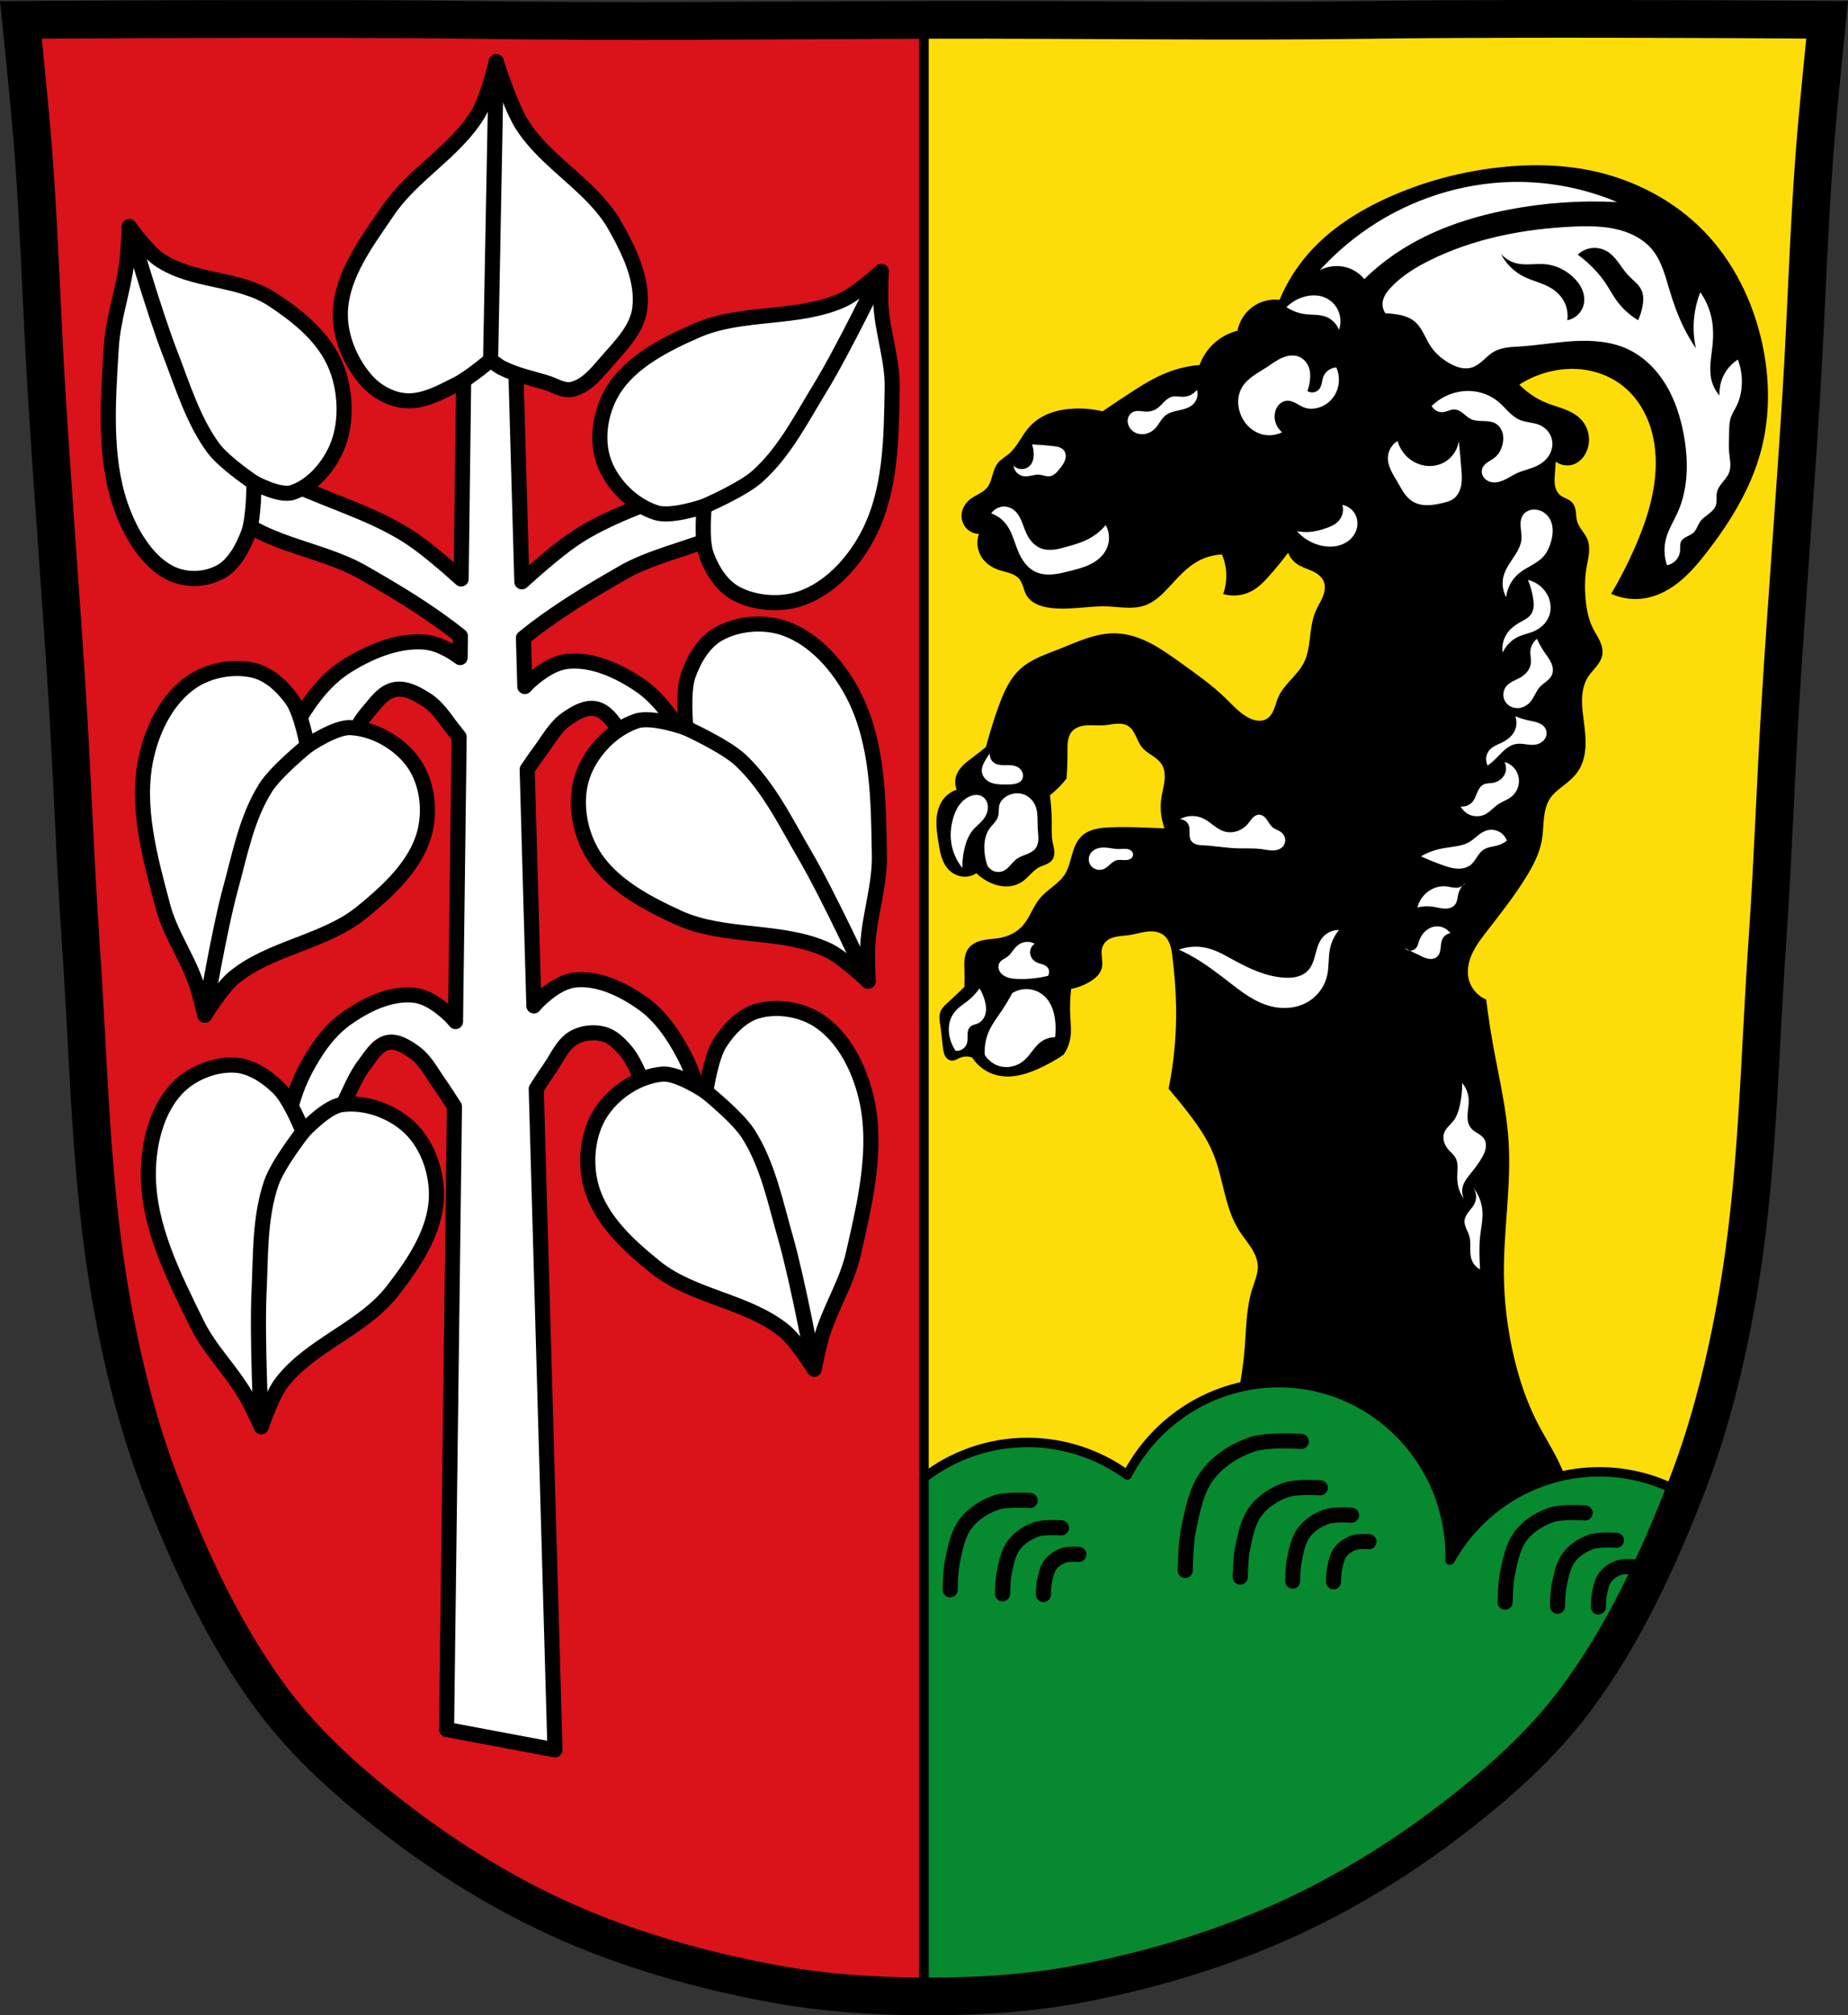 <?xml version="1.0" encoding="UTF-8" standalone="no"?>
<svg
   xmlns:dc="http://purl.org/dc/elements/1.1/"
   xmlns:cc="http://creativecommons.org/ns#"
   xmlns:rdf="http://www.w3.org/1999/02/22-rdf-syntax-ns#"
   xmlns:svg="http://www.w3.org/2000/svg"
   xmlns="http://www.w3.org/2000/svg"
   xmlns:sodipodi="http://sodipodi.sourceforge.net/DTD/sodipodi-0.dtd"
   xmlns:inkscape="http://www.inkscape.org/namespaces/inkscape"
   width="979.28"
   height="1067.6"
   viewBox="0 0 979.284 1067.603"
   version="1.1"
   id="svg1233"
   sodipodi:docname="DEU_Schwifting_COA.svg"
   inkscape:version="0.92.5 (2060ec1f9f, 2020-04-08)">
  <rect x="0" y="0" width="979.284" height="1067.603" fill="#333333" stroke="none"/>
  <defs
     id="defs1237">
    <inkscape:path-effect
       effect="spiro"
       id="path-effect1295"
       is_visible="true" />
    <inkscape:path-effect
       effect="spiro"
       id="path-effect1290"
       is_visible="true" />
    <inkscape:path-effect
       effect="spiro"
       id="path-effect1286"
       is_visible="true" />
    <inkscape:path-effect
       effect="spiro"
       id="path-effect1242"
       is_visible="true" />
    <inkscape:path-effect
       effect="spiro"
       id="path-effect1238"
       is_visible="true" />
    <inkscape:path-effect
       effect="spiro"
       id="path-effect1234"
       is_visible="true" />
    <inkscape:path-effect
       effect="spiro"
       id="path-effect1230"
       is_visible="true" />
    <inkscape:path-effect
       effect="spiro"
       id="path-effect1226"
       is_visible="true" />
    <inkscape:path-effect
       effect="spiro"
       id="path-effect1222"
       is_visible="true" />
    <inkscape:path-effect
       effect="spiro"
       id="path-effect1218"
       is_visible="true" />
    <inkscape:path-effect
       effect="spiro"
       id="path-effect1214"
       is_visible="true" />
    <inkscape:path-effect
       effect="spiro"
       id="path-effect1138"
       is_visible="true" />
    <inkscape:path-effect
       effect="spiro"
       id="path-effect1134"
       is_visible="true" />
    <inkscape:path-effect
       effect="spiro"
       id="path-effect1129"
       is_visible="true" />
    <inkscape:path-effect
       effect="spiro"
       id="path-effect1124"
       is_visible="true" />
    <inkscape:path-effect
       effect="spiro"
       id="path-effect1119"
       is_visible="true" />
    <inkscape:path-effect
       effect="spiro"
       id="path-effect1075"
       is_visible="true" />
    <inkscape:path-effect
       effect="spiro"
       id="path-effect1071"
       is_visible="true" />
    <inkscape:path-effect
       effect="spiro"
       id="path-effect1066"
       is_visible="true" />
    <inkscape:path-effect
       effect="spiro"
       id="path-effect1061"
       is_visible="true" />
    <inkscape:path-effect
       effect="spiro"
       id="path-effect1056"
       is_visible="true" />
    <inkscape:path-effect
       effect="spiro"
       id="path-effect1052"
       is_visible="true" />
    <inkscape:path-effect
       effect="spiro"
       id="path-effect1010"
       is_visible="true" />
    <inkscape:path-effect
       effect="spiro"
       id="path-effect1005"
       is_visible="true" />
    <inkscape:path-effect
       effect="spiro"
       id="path-effect1000"
       is_visible="true" />
    <inkscape:path-effect
       effect="spiro"
       id="path-effect995"
       is_visible="true" />
    <inkscape:path-effect
       effect="spiro"
       id="path-effect988"
       is_visible="true" />
    <inkscape:path-effect
       effect="spiro"
       id="path-effect984"
       is_visible="true" />
    <inkscape:path-effect
       effect="spiro"
       id="path-effect980"
       is_visible="true" />
    <inkscape:path-effect
       effect="spiro"
       id="path-effect975"
       is_visible="true" />
    <inkscape:path-effect
       effect="spiro"
       id="path-effect971"
       is_visible="true" />
    <inkscape:path-effect
       effect="spiro"
       id="path-effect949"
       is_visible="true" />
    <inkscape:path-effect
       effect="spiro"
       id="path-effect949-0"
       is_visible="true" />
    <inkscape:path-effect
       effect="spiro"
       id="path-effect949-5"
       is_visible="true" />
    <inkscape:path-effect
       effect="spiro"
       id="path-effect949-6"
       is_visible="true" />
    <inkscape:path-effect
       effect="spiro"
       id="path-effect949-7"
       is_visible="true" />
    <inkscape:path-effect
       effect="spiro"
       id="path-effect949-1"
       is_visible="true" />
    <inkscape:path-effect
       effect="spiro"
       id="path-effect949-9"
       is_visible="true" />
  </defs>
  <sodipodi:namedview
     pagecolor="#ffffff"
     bordercolor="#666666"
     borderopacity="1"
     objecttolerance="10"
     gridtolerance="10"
     guidetolerance="10"
     inkscape:pageopacity="0"
     inkscape:pageshadow="2"
     inkscape:window-width="1920"
     inkscape:window-height="1046"
     id="namedview1235"
     showgrid="false"
     inkscape:zoom="0.7427891"
     inkscape:cx="489.64488"
     inkscape:cy="533.81557"
     inkscape:window-x="-11"
     inkscape:window-y="-11"
     inkscape:window-maximized="1"
     inkscape:current-layer="svg1233" />
  <path
     style="fill:#da121a"
     inkscape:connector-curvature="0"
     id="path1109"
     d="m 799.47,10.025 c -26.17,0.053 -51.02,0.198 -70.798,0.478 -79.11,1.122 -156.7,-0.214 -235.05,0 -2.653,0.007 -5.305,0.036 -7.958,0.043 -78.35,0.214 -155.94,1.122 -235.05,0 -79.11,-1.122 -239.53,0 -239.53,0 0,0 4.995,48.18 6.784,72.32 3.067,41.38 4.256,82.87 6.784,124.29 3.405,55.766 7.902,111.49 11.307,167.25 2.529,41.41 3.91,82.9 6.784,124.29 4.346,62.59 5.02,125.75 15.786,187.56 6.02,34.562 14.418,68.979 27.14,101.67 15.355,39.473 33.473,78.71 58.839,112.63 18.288,24.456 41.648,45.04 65.884,63.62 27.747,21.272 57.962,39.816 89.93,53.968 33.818,14.97 69.917,25.08 106.24,32.09 27.334,5.278 55.35,7.255 83.19,7.349 27.662,0.094 55.55,-1.52 82.71,-6.741 36.46,-7.01 72.54,-17.626 106.46,-32.746 31.934,-14.235 62.23,-32.696 89.98,-53.968 24.24,-18.58 47.595,-39.17 65.884,-63.62 25.365,-33.919 43.484,-73.16 58.839,-112.63 12.718,-32.695 21.12,-67.16 27.14,-101.72 10.762,-61.814 11.44,-124.97 15.786,-187.56 2.874,-41.39 4.256,-82.87 6.784,-124.29 3.405,-55.766 7.902,-111.44 11.307,-167.21 2.529,-41.41 3.717,-82.909 6.784,-124.29 1.79,-24.14 6.784,-72.32 6.784,-72.32 0,0 -90.24,-0.636 -168.73,-0.478" />
  <path
     d="m 489.64,9.847 v 1055.26"
     id="path1111"
     inkscape:connector-curvature="0"
     style="fill:none;stroke:#000000;stroke-width:5" />
  <path
     d="m 829.26,10 c -9.98,-0.002 -19.973,0.006 -29.785,0.025 -26.17,0.053 -51.02,0.198 -70.799,0.479 -79.11,1.122 -156.7,-0.214 -235.05,0 -1.327,0.004 -2.655,0.012 -3.982,0.021 v 1047.07 c 0.037,0 0.074,0 0.111,0 27.662,0.094 55.55,-1.52 82.71,-6.74 36.46,-7.01 72.54,-17.626 106.46,-32.746 31.934,-14.235 62.23,-32.697 89.98,-53.969 24.24,-18.58 47.594,-39.17 65.883,-63.62 25.365,-33.919 43.485,-73.16 58.84,-112.63 12.718,-32.695 21.12,-67.15 27.13,-101.72 10.762,-61.814 11.442,-124.97 15.787,-187.56 2.874,-41.39 4.255,-82.87 6.783,-124.29 3.405,-55.766 7.902,-111.45 11.307,-167.21 2.529,-41.41 3.718,-82.909 6.785,-124.29 1.79,-24.14 6.783,-72.32 6.783,-72.32 0,0 -69.09,-0.488 -138.95,-0.504 z"
     id="path1113"
     inkscape:connector-curvature="0"
     style="fill:#fcdd09;stroke:#000000;stroke-width:5;stroke-linecap:round;stroke-linejoin:round" />
  <path
     transform="translate(1001.591)"
     style="fill:#000000;stroke:#060000;stroke-width:1px;stroke-linecap:butt;stroke-linejoin:miter;stroke-opacity:1"
     d="m -372.941,806.84 c 18.018,-27.91 28.948,-60.357 31.488,-93.481 0.786,-10.25 0.811,-20.711 3.936,-30.504 1.29,-4.042 3.119,-8.062 2.951,-12.301 -0.141,-3.571 -1.708,-6.943 -3.646,-9.946 -1.938,-3.003 -4.267,-5.739 -6.194,-8.749 -3.887,-6.072 -6.03,-13.081 -7.808,-20.068 -1.778,-6.987 -3.247,-14.092 -5.967,-20.768 -3.514,-8.626 -9.012,-16.287 -14.76,-23.616 -2.877,-3.669 -5.83,-7.278 -8.856,-10.824 2.855,-14.236 4.177,-28.779 3.936,-43.297 -0.147,-8.883 -0.878,-17.751 -1.968,-26.568 -0.269,-2.177 -0.564,-4.368 -1.281,-6.441 -0.717,-2.073 -1.891,-4.043 -3.639,-5.367 -1.283,-0.972 -2.83,-1.561 -4.417,-1.833 -1.586,-0.272 -3.213,-0.236 -4.811,-0.041 -3.195,0.391 -6.283,1.411 -9.469,1.874 -2.036,0.296 -4.102,0.364 -6.132,0.7 -2.03,0.337 -4.066,0.969 -5.676,2.252 -1.528,1.218 -2.598,2.998 -2.952,4.92 -0.299,1.62 -0.103,3.285 0.071,4.924 0.173,1.638 0.321,3.316 -0.071,4.916 -0.369,1.508 -1.206,2.874 -2.26,4.013 -1.054,1.139 -2.321,2.062 -3.644,2.875 -3.159,1.94 -6.683,3.282 -10.332,3.936 -0.578,4.894 -0.743,9.837 -0.492,14.759 0.2,3.941 0.664,7.92 -2.5e-4,11.809 -0.512,2.996 -1.697,5.876 -3.443,8.364 -4.195,2.852 -8.648,5.325 -13.285,7.38 -3.324,1.473 -6.76,2.737 -10.329,3.433 -3.569,0.696 -7.283,0.814 -10.829,0.01 -5.417,-1.228 -10.298,-4.663 -13.282,-9.348 -2.17,-0.925 -4.718,-0.925 -6.888,1e-5 -0.726,0.31 -1.407,0.716 -2.131,1.029 -0.724,0.314 -1.513,0.536 -2.297,0.447 -0.635,-0.072 -1.239,-0.348 -1.738,-0.747 -0.5,-0.398 -0.899,-0.914 -1.2,-1.477 -0.604,-1.126 -0.819,-2.415 -0.997,-3.68 -0.575,-4.09 -0.848,-8.218 -1.476,-12.3 -0.177,-1.148 -0.381,-2.295 -0.439,-3.455 -0.058,-1.16 0.035,-2.344 0.439,-3.433 0.656,-1.77 2.064,-3.14 3.444,-4.428 2.46,-2.296 4.972,-4.538 7.38,-6.888 0.664,-0.648 1.32,-1.304 1.968,-1.968 0.084,-3.115 0.084,-6.233 0,-9.348 -0.05,-1.869 -0.13,-3.746 0.096,-5.602 0.225,-1.856 0.774,-3.709 1.873,-5.222 0.95,-1.309 2.28,-2.315 3.735,-3.023 1.455,-0.708 3.035,-1.129 4.629,-1.405 2.606,-0.452 5.267,-0.525 7.872,-0.984 4.633,-0.817 9.117,-2.931 12.3,-6.396 3.95,-4.299 5.618,-10.269 9.348,-14.76 1.971,-2.373 4.453,-4.257 6.853,-6.195 2.4,-1.939 4.775,-3.994 6.431,-6.597 1.991,-3.13 2.812,-6.835 3.823,-10.404 1.011,-3.569 2.336,-7.223 5.033,-9.769 1.792,-1.691 4.089,-2.779 6.467,-3.424 2.378,-0.645 4.849,-0.868 7.309,-1.004 5.733,-0.318 11.481,-0.18 17.22,0 4.429,0.139 8.857,0.303 13.284,0.493 -2.046,-5.12 -2.732,-10.776 -1.968,-16.236 0.444,-3.17 1.364,-6.264 1.711,-9.446 0.173,-1.591 0.202,-3.206 -0.046,-4.787 -0.248,-1.581 -0.779,-3.131 -1.664,-4.464 -1.261,-1.9 -3.163,-3.269 -5.051,-4.547 -1.889,-1.278 -3.841,-2.54 -5.281,-4.309 -1.437,-1.766 -2.275,-3.929 -3.258,-5.983 -0.983,-2.054 -2.203,-4.108 -4.122,-5.333 -1.908,-1.219 -4.286,-1.468 -6.545,-1.319 -2.259,0.149 -4.482,0.659 -6.739,0.827 -3.016,0.224 -6.052,-0.166 -9.069,0.037 -1.509,0.102 -3.018,0.354 -4.431,0.892 -1.414,0.537 -2.732,1.37 -3.72,2.515 -1.236,1.434 -1.899,3.288 -2.201,5.157 -0.302,1.869 -0.267,3.774 -0.259,5.667 0.018,4.76 -0.146,9.521 -0.492,14.268 -1.233,1.544 -2.548,3.022 -3.936,4.428 -1.551,1.571 -3.195,3.05 -4.92,4.428 0.659,4.726 0.988,9.497 0.984,14.268 -0.003,3.618 -0.194,7.272 0.492,10.824 0.288,1.493 0.731,2.96 0.878,4.473 0.148,1.513 -0.028,3.122 -0.878,4.383 -0.75,1.112 -1.948,1.844 -3.175,2.386 -1.227,0.542 -2.522,0.932 -3.713,1.55 -1.814,0.942 -3.317,2.377 -4.76,3.825 -1.442,1.448 -2.869,2.943 -4.589,4.047 -2.453,1.574 -5.418,2.271 -8.331,2.191 -2.914,-0.08 -5.778,-0.912 -8.397,-2.191 -2.547,-1.244 -4.885,-2.914 -6.888,-4.92 -1.576,1.139 -3.473,1.829 -5.412,1.968 -3.259,0.234 -6.556,-1.123 -8.856,-3.444 -1.821,-1.839 -3.027,-4.214 -3.818,-6.678 -0.791,-2.464 -1.192,-5.034 -1.594,-7.59 -0.623,-3.967 -1.256,-7.969 -1.029,-11.978 0.227,-4.009 1.388,-8.081 3.981,-11.147 1.789,-2.115 4.221,-3.679 6.888,-4.428 -1.068,-2.286 -1.247,-4.973 -0.492,-7.38 0.672,-2.143 2.039,-4.013 3.634,-5.593 1.595,-1.581 3.425,-2.901 5.222,-4.247 2.338,-1.75 4.635,-3.555 6.889,-5.412 1.858,-6.969 3.992,-13.864 6.395,-20.664 2.673,-7.56 5.866,-15.28 11.808,-20.664 5.633,-5.104 13.101,-7.545 20.172,-10.332 9.737,-3.838 19.55,-8.655 30.012,-8.364 6.41,0.178 12.643,2.304 18.332,5.263 5.689,2.959 10.9,6.743 16.109,10.482 8.165,5.861 16.421,11.679 23.616,18.696 3.851,3.756 7.491,7.921 12.3,10.332 1.532,0.768 3.178,1.347 4.885,1.501 1.706,0.154 3.48,-0.138 4.956,-1.009 1.969,-1.162 3.236,-3.23 4.092,-5.35 0.856,-2.12 1.38,-4.367 2.305,-6.458 1.499,-3.388 3.984,-6.229 6.48,-8.966 2.496,-2.738 5.07,-5.473 6.805,-8.746 2.219,-4.186 2.927,-8.986 3.498,-13.689 0.57,-4.703 1.057,-9.498 2.898,-13.863 1.125,-2.667 2.732,-5.11 3.831,-7.788 0.549,-1.339 0.97,-2.74 1.117,-4.18 0.147,-1.44 0.011,-2.922 -0.519,-4.269 -0.545,-1.384 -1.492,-2.588 -2.618,-3.559 -1.126,-0.972 -2.429,-1.721 -3.778,-2.345 -2.804,-1.297 -5.879,-2.101 -8.364,-3.936 -2.124,-1.568 -3.708,-3.856 -4.428,-6.396 -3.393,4.598 -7.006,9.033 -10.824,13.284 -2.495,2.779 -5.127,5.518 -8.364,7.38 -4.413,2.539 -9.836,3.262 -14.76,1.968 1.096,-3.321 1.599,-6.837 1.476,-10.332 -0.131,-3.72 -0.97,-7.413 -2.46,-10.824 -4.82,0.174 -9.592,1.537 -13.776,3.936 -5.565,3.191 -9.934,8.062 -14.268,12.792 -3.831,4.181 -7.932,8.461 -13.284,10.332 -3.12,1.091 -6.485,1.287 -9.788,1.165 -3.303,-0.122 -6.589,-0.552 -9.892,-0.673 -10.681,-0.39 -21.473,2.448 -31.98,0.492 -2.009,-0.374 -4.002,-0.927 -5.815,-1.87 -1.813,-0.942 -3.447,-2.293 -4.517,-4.034 -0.849,-1.383 -1.317,-2.959 -1.827,-4.499 -0.51,-1.54 -1.087,-3.096 -2.109,-4.357 -1.268,-1.566 -3.123,-2.551 -5.024,-3.222 -1.9,-0.671 -3.887,-1.067 -5.801,-1.698 -2.973,-0.981 -5.802,-2.571 -7.872,-4.92 -1.679,-1.906 -2.817,-4.283 -3.248,-6.786 -0.432,-2.503 -0.155,-5.124 0.788,-7.482 -1.897,0.091 -3.819,-0.441 -5.4,-1.494 -1.58,-1.054 -2.811,-2.623 -3.456,-4.41 -0.713,-1.975 -0.706,-4.187 -0.065,-6.186 0.641,-2 1.898,-3.783 3.508,-5.131 1.454,-1.218 3.168,-2.076 4.825,-2.997 1.658,-0.922 3.306,-1.943 4.524,-3.397 1.567,-1.872 2.286,-4.291 2.963,-6.636 0.677,-2.346 1.387,-4.765 2.941,-6.648 1.488,-1.802 3.61,-2.941 5.412,-4.428 2.399,-1.98 4.214,-4.564 5.908,-7.173 1.693,-2.609 3.308,-5.294 5.409,-7.587 2.936,-3.207 6.749,-5.548 10.833,-7.04 4.084,-1.492 8.438,-2.16 12.783,-2.308 4.957,-0.169 9.935,0.328 14.76,1.476 4.88,-3.34 9.8,-6.621 14.76,-9.84 6.291,-4.084 12.694,-8.094 19.68,-10.824 5.504,-2.151 11.328,-3.482 17.22,-3.936 1.565,-4.52 4.303,-8.627 7.873,-11.81 3.485,-3.107 7.754,-5.326 12.299,-6.394 0.819,-4.824 3.508,-9.307 7.379,-12.3 4.136,-3.199 9.581,-4.651 14.761,-3.936 3.706,-8.954 8.88,-17.299 15.252,-24.6 11.306,-12.955 26.163,-22.414 41.821,-29.52 17.749,-8.056 36.752,-13.293 56.089,-15.744 17.335,-2.198 35.061,-2.154 52.153,1.476 22.217,4.718 43.236,15.669 59.041,31.98 15.509,16.007 25.682,36.789 30.504,58.549 4.156,18.752 4.435,38.508 -0.492,57.073 -5.288,19.923 -16.342,37.874 -29.028,54.121 -4.131,5.29 -8.482,10.467 -13.653,14.746 -5.171,4.279 -11.235,7.649 -17.835,8.87 -5.926,1.097 -12.171,0.403 -17.712,-1.968 4.568,-7.785 8.678,-15.84 12.3,-24.108 5.358,-12.229 9.68,-25.074 10.824,-38.377 0.755,-8.776 0.094,-17.745 -2.662,-26.111 -2.756,-8.367 -7.677,-16.114 -14.558,-21.613 -5.609,-4.482 -12.423,-7.391 -19.502,-8.586 -7.079,-1.195 -14.412,-0.697 -21.334,1.206 -5.401,1.485 -10.568,3.818 -15.252,6.888 4.255,4.495 9.5,8.048 15.252,10.332 3.064,1.216 6.259,2.074 9.335,3.26 3.076,1.185 6.083,2.738 8.378,5.105 2.092,2.157 3.518,4.952 4.039,7.911 0.521,2.96 0.137,6.072 -1.087,8.817 -1.261,2.828 -3.496,5.311 -6.396,6.396 -1.65,0.617 -3.473,0.764 -5.201,0.418 -1.727,-0.345 -3.354,-1.182 -4.64,-2.386 -0.146,2.297 -0.31,4.593 -0.492,6.888 -0.174,2.192 -0.363,4.407 -0.023,6.579 0.34,2.172 1.27,4.333 2.975,5.721 0.976,0.795 2.151,1.297 3.288,1.838 1.137,0.541 2.278,1.151 3.108,2.098 1.13,1.29 1.548,3.051 1.746,4.754 0.198,1.703 0.217,3.444 0.714,5.086 0.523,1.73 1.549,3.258 2.595,4.732 1.046,1.474 2.136,2.943 2.817,4.616 0.942,2.314 1.044,4.892 0.787,7.378 -0.257,2.485 -0.858,4.92 -1.279,7.383 -0.944,5.514 -0.985,11.156 -0.492,16.728 0.48,5.421 1.491,10.882 3.936,15.744 1.118,2.223 2.522,4.296 3.577,6.55 1.055,2.254 1.757,4.773 1.343,7.226 -0.379,2.245 -1.655,4.238 -3.085,6.01 -1.43,1.772 -3.047,3.402 -4.295,5.307 -1.855,2.832 -2.82,6.18 -3.18,9.546 -0.36,3.366 -0.139,6.769 0.228,10.134 0.566,5.19 1.477,10.362 1.472,15.583 -0.005,5.221 -1.003,10.599 -3.932,14.921 -1.829,2.699 -4.327,4.871 -6.888,6.888 -2.838,2.236 -5.851,4.385 -7.872,7.38 -2.128,3.153 -2.98,6.996 -3.385,10.779 -0.405,3.783 -0.407,7.61 -1.043,11.361 -1.199,7.073 -4.595,13.577 -8.364,19.68 -6.175,9.997 -13.456,19.257 -20.664,28.536 -2.901,3.735 -5.818,7.516 -7.823,11.799 -2.005,4.283 -3.051,9.17 -2.017,13.785 1.11,4.955 4.692,9.291 9.349,11.316 1.071,8.563 2.384,17.096 3.935,25.585 2.959,16.19 6.797,32.286 7.872,48.709 1.534,23.432 -2.595,46.876 -2.46,70.357 0.086,15.065 1.936,30.114 5.412,44.773 2.82,11.89 6.726,23.566 12.3,34.44 4.723,9.212 10.641,17.856 14.268,27.552 4.323,11.555 5.189,24.377 2.46,36.409 -15.827,19.323 -37.551,33.748 -61.501,40.837 -25.671,7.598 -53.78,6.697 -78.912,-2.529 -25.131,-9.227 -47.146,-26.728 -61.802,-49.132 z"
     id="path947-8"
     inkscape:connector-curvature="0"
     inkscape:path-effect="#path-effect949-0"
     inkscape:original-d="m -372.94121,806.83986 c 0,0 24.1008,-61.44126 31.48843,-93.48131 2.30351,-9.99031 2.08141,-20.42114 3.93606,-30.50443 0.76278,-4.14706 3.47497,-8.11681 2.95129,-12.30079 -0.87461,-6.98785 -7.06607,-12.22263 -9.84039,-18.69551 -5.65936,-13.20411 -7.63065,-27.85127 -13.77519,-40.8367 -3.97059,-8.39116 -9.35001,-16.07265 -14.7602,-23.61633 -2.71689,-3.78828 -8.85613,-10.82415 -8.85613,-10.82415 0,0 3.8149,-28.8054 3.93606,-43.29661 0.0742,-8.88007 0.0942,-17.93075 -1.96803,-26.56836 -0.99022,-4.14749 -1.37216,-9.44289 -4.92007,-11.80817 -5.18541,-3.45694 -12.51087,-0.76146 -18.69626,0 -4.0268,0.49572 -8.5483,0.53666 -11.80817,2.95204 -1.53672,1.13862 -2.4415,3.07689 -2.95203,4.92007 -0.87555,3.16103 1.138,6.76383 0,9.84014 -1.04919,2.83621 -3.43075,5.14813 -5.90409,6.88809 -3.01412,2.12039 -10.33152,3.93555 -10.33152,3.93555 0,0 -0.41026,9.83759 -0.49238,14.75946 -0.0657,3.93592 0.76354,7.94775 -2.5e-4,11.80942 -0.58501,2.95777 -3.44317,8.36424 -3.44317,8.36424 0,0 -8.49969,5.71878 -13.28532,7.38048 -6.75015,2.34384 -14.19432,5.04415 -21.15816,3.44317 -5.27627,-1.213 -13.28206,-9.34775 -13.28206,-9.34775 0,0 -4.62173,-0.36778 -6.88812,1e-5 -1.53577,0.24922 -2.95641,1.98095 -4.42806,1.47602 -2.23725,-0.76762 -3.11676,-3.68523 -3.93606,-5.90408 -1.43039,-3.87382 -1.22958,-8.17806 -1.47602,-12.30017 -0.13702,-2.29194 -0.74515,-4.71634 0,-6.8881 0.60686,-1.7687 2.18256,-3.04776 3.44405,-4.42806 2.27014,-2.48395 4.96,-4.55002 7.3801,-6.8881 0.66722,-0.6446 1.96803,-1.96802 1.96803,-1.96802 0,0 -0.27984,-6.24468 0,-9.34813 0.32934,-3.65239 -0.19804,-7.86501 1.96803,-10.82416 1.86332,-2.54555 5.35566,-3.47886 8.36412,-4.42806 2.52191,-0.79569 5.34728,-0.19763 7.87211,-0.98401 4.4122,-1.37422 8.89648,-3.27024 12.30017,-6.39609 4.2894,-3.93927 5.66619,-10.24799 9.34813,-14.76021 3.88649,-4.7629 9.76773,-7.74991 13.28419,-12.79218 4.20073,-6.02344 3.40377,-15.25294 8.85612,-20.17228 3.58125,-3.23115 9.01094,-3.68104 13.77619,-4.42806 5.67082,-0.88898 11.48115,-0.10638 17.22024,0 4.43014,0.0821 13.28357,0.49263 13.28357,0.49263 0,0 -1.63903,-10.79446 -1.96753,-16.23623 -0.37554,-6.22097 2.60431,-13.03476 1.2e-4,-18.69689 -1.89542,-4.12109 -7.341,-5.44598 -10.33214,-8.85612 -2.96956,-3.38554 -3.46078,-9.09827 -7.38011,-11.31616 -3.85644,-2.1823 -8.86732,-0.84695 -13.28418,-0.49201 -5.83495,0.4689 -13.02738,-0.64085 -17.22024,3.44405 -2.65023,2.582 -1.98415,7.15482 -2.46004,10.82415 -0.61207,4.71937 -0.492,14.2682 -0.492,14.2682 0,0 -2.54395,3.02734 -3.93606,4.42807 -1.55536,1.56499 -4.92007,4.42806 -4.92007,4.42806 0,0 0.71176,9.50862 0.98402,14.2682 0.20626,3.60588 0.40998,7.21331 0.492,10.82415 0.067,2.95128 1.48171,6.30287 0,8.85612 -1.32732,2.28722 -4.71984,2.42218 -6.88809,3.93606 -3.34015,2.33211 -5.52131,6.47544 -9.34814,7.87211 -5.23812,1.91174 -11.41816,1.70169 -16.72823,0 -2.687,-0.86109 -6.8881,-4.92007 -6.8881,-4.92007 0,0 -3.49259,1.98926 -5.41207,1.96803 -3.16722,-0.035 -6.6258,-1.19502 -8.85613,-3.44405 -3.58181,-3.61183 -4.81431,-9.21673 -5.41207,-14.2682 -0.91316,-7.71682 -1.19678,-16.55389 2.95204,-23.12432 1.45733,-2.30795 6.8881,-4.42807 6.8881,-4.42807 0,0 -1.29822,-5.05014 -0.49201,-7.3801 1.44298,-4.17026 5.6332,-6.82583 8.85612,-9.84014 2.13276,-1.99471 6.88872,-5.41233 6.88872,-5.41233 0,0 3.52369,-14.05024 6.39547,-20.66403 3.15974,-7.27698 6.07147,-15.18444 11.80816,-20.66429 5.46294,-5.21835 13.1358,-7.5821 20.17229,-10.33215 9.67287,-3.78042 19.65902,-9.17845 30.01242,-8.36411 12.58398,0.98979 23.67397,9.15494 34.44048,15.74422 8.56381,5.2412 15.83548,12.35061 23.61633,18.69626 4.1496,3.38419 7.3163,8.37433 12.30017,10.33214 3.05675,1.20078 6.97747,2.10158 9.84014,0.49201 3.90191,-2.19389 3.98063,-8.0394 6.39609,-11.80817 3.9823,-6.21347 10.16877,-11.02194 13.28419,-17.71224 3.98006,-8.5471 4.08927,-18.4106 6.39609,-27.55239 1.37252,-5.43924 5.97599,-10.84428 4.42806,-16.23623 -0.80063,-2.78885 -3.98937,-4.28346 -6.39609,-5.90408 -2.55588,-1.72106 -6.01246,-1.94502 -8.36412,-3.93606 -1.97905,-1.67557 -4.42806,-6.39609 -4.42806,-6.39609 0,0 -6.86531,9.16675 -10.82415,13.28419 -2.57703,2.68027 -4.98096,5.83765 -8.36412,7.3801 -4.51637,2.0591 -14.76021,1.96803 -14.76021,1.96803 0,0 1.6179,-6.85602 1.47603,-10.33214 -0.15088,-3.69698 -2.46004,-10.82415 -2.46004,-10.82415 0,0 -9.5956,1.62713 -13.77619,3.93605 -5.59156,3.08818 -9.36611,8.69683 -14.2682,12.79218 -4.30508,3.5966 -8.00125,8.44541 -13.28419,10.33214 -6.17985,2.20706 -13.11947,0.35953 -19.68027,0.49201 -10.65924,0.21523 -21.65546,3.14911 -31.98045,0.49201 -3.84152,-0.9886 -7.67233,-2.9613 -10.33215,-5.90408 -2.16616,-2.3966 -1.66138,-6.56226 -3.93605,-8.85613 -2.79067,-2.81422 -7.33209,-3.04571 -10.82415,-4.92007 -2.72647,-1.46343 -6.14674,-2.35134 -7.87211,-4.92007 -2.69101,-4.00638 -2.46004,-14.2682 -2.46004,-14.2682 0,0 -7.66048,-2.5637 -8.85612,-5.90408 -1.32883,-3.7125 1.11019,-8.13834 3.44317,-11.31729 2.23387,-3.0439 6.93245,-3.49397 9.34901,-6.39496 3.10144,-3.72316 2.96518,-9.43142 5.90408,-13.28418 1.41369,-1.85328 3.79015,-2.75399 5.41207,-4.42807 4.31389,-4.45262 6.36879,-11.02402 11.31616,-14.7602 6.75626,-5.10223 15.23115,-8.17827 23.61633,-9.34813 4.89718,-0.68323 14.76021,1.47602 14.76021,1.47602 0,0 9.70498,-6.7725 14.76021,-9.84014 6.40056,-3.88402 12.68337,-8.16028 19.68027,-10.82415 5.5028,-2.09503 17.22025,-3.93606 17.22025,-3.93606 0,0 4.35127,-8.65084 7.87335,-11.80992 3.43972,-3.0852 12.29893,-6.39433 12.29893,-6.39433 0,0 3.56012,-9.42383 7.37948,-12.3003 4.06763,-3.06346 14.76083,-3.93593 14.76083,-3.93593 0,0 8.63638,-17.57749 15.25221,-24.60034 11.70032,-12.42014 26.41288,-22.18829 41.82059,-29.52042 17.53469,-8.3443 36.81587,-13.367837 56.08879,-15.74422 17.26049,-2.128248 35.35664,-3.034547 52.15273,1.476021 21.61607,5.804965 43.34238,16.027049 59.040824,31.980449 15.434939,15.68562 25.362314,37.15175 30.504427,58.54882 4.445485,18.4983 4.223455,38.64147 -0.492007,57.0728 -5.073969,19.83263 -15.687492,38.59342 -29.028406,54.12076 -8.550228,9.95152 -18.831148,20.16203 -31.488438,23.61633 -5.73083,1.564 -17.71225,-1.96803 -17.71225,-1.96803 0,0 9.00971,-15.70819 12.30017,-24.10834 4.84773,-12.37567 11.29839,-25.09372 10.82415,-38.37653 -0.60343,-16.90136 -4.30315,-36.80822 -17.22024,-47.72467 -10.56509,-8.92873 -27.10787,-9.07313 -40.83657,-7.38011 -5.53655,0.68277 -15.25222,6.8881 -15.25222,6.8881 0,0 9.91793,7.29001 15.25222,10.33215 5.67175,3.2346 13.74969,3.17475 17.71225,8.36411 3.43637,4.50026 4.65433,11.32795 2.95204,16.72824 -0.90647,2.87566 -3.51032,5.52235 -6.39609,6.39609 -3.20148,0.96933 -9.84014,-1.96803 -9.84014,-1.96803 0,0 -0.68082,4.59397 -0.49201,6.8881 0.34586,4.20228 0.47698,8.88655 2.95204,12.30017 1.46948,2.02672 4.91707,1.91629 6.39609,3.93605 1.99752,2.72783 1.19063,6.7065 2.46004,9.84014 1.35186,3.33717 4.53615,5.85571 5.41207,9.34813 1.19758,4.77491 -0.33764,9.83983 -0.492,14.76021 -0.17492,5.57574 -1.09214,11.18212 -0.49201,16.72823 0.58196,5.3782 2.36845,10.56674 3.93606,15.74422 1.41303,4.66692 5.4914,8.93365 4.92007,13.7762 -0.52766,4.47233 -5.77939,7.1069 -7.38011,11.31616 -2.35787,6.20028 -2.19298,13.09036 -2.95204,19.68027 -1.16731,10.13415 1.81973,21.24445 -2.46003,30.50443 -1.36227,2.9475 -4.55535,4.62938 -6.8881,6.8881 -2.58403,2.50202 -6.124,4.23662 -7.87211,7.3801 -3.65785,6.57759 -2.20654,14.94939 -4.42806,22.14031 -2.10396,6.81038 -4.85765,13.47443 -8.36412,19.68028 -5.77735,10.22491 -15.06519,18.21281 -20.66429,28.5364 -4.35617,8.03189 -11.31092,16.56635 -9.84014,25.58435 0.78756,4.82892 9.34901,11.31567 9.34901,11.31567 0,0 2.59098,17.06162 3.93518,25.58485 2.56218,16.2461 6.84255,32.29403 7.87211,48.70868 1.46899,23.42064 -3.46111,46.91169 -2.46004,70.35699 0.64129,15.01916 1.96064,30.14136 5.41208,44.77263 2.79882,11.8647 7.43621,23.26254 12.30017,34.44048 4.12669,9.48361 11.48313,17.59188 14.2682,27.55239 3.27551,11.71452 2.46004,36.40851 2.46004,36.40851 0,0 -37.06154,37.96035 -61.50087,40.83657 -49.62335,5.84007 -140.71395,-51.66075 -140.71395,-51.66075 z"
     sodipodi:nodetypes="caaaaaacaaaaaaaacaacaacaaaaaaacaaaaaaaaaacaaaaaaacacaaaaaacaaaacaacaaaaaaaaaaaaaacaacacaaaaaaaaacaaaaaaacaacacacaaaaaaaaacaaaacaaaacaaaaaaaaaaaaaaaaaacaaaaaacac" />
  <g
     id="g1169"
     style="fill:#ffffff;fill-rule:evenodd;stroke:#000000;stroke-width:8;stroke-linejoin:round;stroke-miterlimit:4;stroke-dasharray:none"
     transform="translate(121.75,18.867)">
    <path
       d="m 124.46,141.91 -1.852,145.91 c -9.04,-8.136 -19.955,-17.42 -28.08,-22.602 -21.829,-13.924 -47.807,-20.1 -70.63,-32.32 -4.344,-2.327 -7.661,-7.354 -12.57,-7.781 -0.268,-0.023 -0.536,-0.036 -0.807,-0.041 -4.057,-0.07 -8.378,1.919 -11.164,4.83 -2.923,3.054 -4.04,7.746 -4.189,11.971 -0.08,2.274 0.344,4.834 1.795,6.586 17.415,21.03 49.924,22.354 73.62,35.914 17.834,10.203 35.614,20.85 51.637,33.705 l -0.145,11.383 c -5.631,-4.147 -12.216,-7.745 -19.352,-8.236 -14.277,-0.982 -28.811,5.32 -40.475,12.57 -10.733,6.671 -18.527,16.776 -24.697,26.936 -6.163,10.149 -9.929,21.534 -11.662,32.92 -0.843,5.542 -4.458,13.428 0.686,16.762 3.607,2.338 9.386,-0.707 13.04,-2.994 9.118,-5.714 12.777,-16.13 18.523,-24.541 5.447,-7.975 8.643,-17.16 15.09,-24.541 4.02,-4.602 7.908,-10.815 14.406,-11.971 5.743,-1.022 11.735,2.366 16.465,5.387 6.571,4.196 10.374,10.969 15.09,16.76 0.723,0.887 1.523,1.905 2.355,2.982 l -1.912,150.81 c -0.996,-1.256 -1.99,-2.386 -2.959,-3.293 -5.475,-5.126 -12.277,-10.186 -19.754,-10.775 -12.457,-0.982 -25.14,5.32 -35.31,12.57 -9.365,6.671 -16.17,16.776 -21.549,26.936 -5.378,10.149 -8.664,21.536 -10.176,32.922 -0.736,5.542 -3.89,13.426 0.598,16.76 3.147,2.338 8.189,-0.707 11.373,-2.994 7.955,-5.714 11.148,-16.13 16.16,-24.541 4.752,-7.975 7.541,-17.16 13.168,-24.541 3.507,-4.602 6.901,-10.815 12.57,-11.971 5.01,-1.022 10.238,2.366 14.365,5.387 5.733,4.196 9.05,10.969 13.168,16.76 2.209,3.107 5.092,7.578 7.775,11.811 l -4.184,329.97 57.46,10.773 -9.926,-350.15 c 2.431,-3.812 4.934,-7.672 6.904,-10.443 4.117,-5.791 6.967,-13.292 13.168,-16.76 4.558,-2.549 10.518,-3.138 15.564,-1.795 4.551,1.211 8.287,4.823 11.371,8.381 6.08,7.02 8.417,16.566 13.17,24.541 5.01,8.414 8.205,18.827 16.16,24.541 3.184,2.287 8.226,5.33 11.373,2.992 4.488,-3.333 1.336,-11.218 0.6,-16.76 -1.512,-11.386 -4.798,-22.773 -10.176,-32.922 -5.383,-10.16 -12.184,-20.264 -21.549,-26.936 -10.177,-7.25 -22.86,-13.551 -35.32,-12.568 -7.477,0.59 -14.277,5.647 -19.752,10.773 -0.904,0.847 -1.832,1.882 -2.762,3.037 l -3.551,-125.27 c 2.485,-3.683 5.02,-7.373 7.03,-10.05 4.348,-5.791 7.853,-12.564 13.908,-16.76 4.359,-3.02 9.881,-6.408 15.174,-5.387 5.988,1.156 9.571,7.368 13.275,11.971 5.943,7.384 8.889,16.566 13.908,24.541 5.296,8.414 8.668,18.827 17.07,24.541 3.363,2.287 8.688,5.33 12.01,2.992 4.74,-3.333 1.41,-11.218 0.633,-16.76 -1.597,-11.386 -5.068,-22.771 -10.748,-32.92 -5.686,-10.16 -12.869,-20.264 -22.76,-26.936 -10.749,-7.25 -24.14,-13.553 -37.3,-12.57 -7.897,0.59 -15.08,5.647 -20.863,10.773 -0.846,0.75 -1.713,1.659 -2.582,2.656 l -0.73,-25.756 c 16.339,-13.302 34.57,-24.24 52.861,-34.701 23.701,-13.56 56.21,-14.883 73.62,-35.914 1.451,-1.752 1.875,-4.312 1.795,-6.586 -0.149,-4.225 -1.266,-8.916 -4.189,-11.971 -2.972,-3.105 -7.689,-5.162 -11.971,-4.789 -4.909,0.428 -8.226,5.454 -12.57,7.781 -22.824,12.225 -48.802,18.4 -70.63,32.32 -8.648,5.516 -20.415,15.646 -29.762,24.12 l -4.01,-141.45 -26.336,-5.986 z"
       id="path1165"
       inkscape:connector-curvature="0"
       style="stroke-width:8;stroke-miterlimit:4;stroke-dasharray:none;stroke-linejoin:round" />
    <path
       d="m 38.863,580.67 c 0,0 -6.727,-17.15 -13.169,-23.344 -6.305,-6.06 -14.607,-11.607 -23.344,-11.971 -10.995,-0.458 -23.02,4.525 -30.527,12.57 -10.763,11.531 -14.893,29.12 -14.964,44.893 -0.126,27.889 13.462,54.57 25.738,79.61 6.699,13.665 18.03,24.589 25.738,37.71 3.165,5.385 8.38,16.76 8.38,16.76 0,0 5.545,-16.554 10.774,-23.344 15.478,-20.1 43.07,-28.475 58.66,-48.48 11.137,-14.29 22.541,-30.983 23.344,-49.08 0.585,-13.181 -4.328,-27.893 -13.767,-37.11 -9.209,-8.993 -23.769,-14.386 -36.513,-12.57 -8.221,1.171 -20.351,14.366 -20.351,14.366 z"
       id="path1167"
       inkscape:connector-curvature="0"
       style="stroke-width:8;stroke-miterlimit:4;stroke-dasharray:none;stroke-linejoin:round" />
  </g>
  <path
     d="m 160.613,599.537 c 0,0 -13.286,16.948 -16.76,26.936 -6.399,18.397 -5.649,38.606 -6.584,58.06 -1.141,23.719 1.197,71.23 1.197,71.23"
     id="path1171"
     inkscape:connector-curvature="0"
     style="fill:none;fill-rule:evenodd;stroke:#000000;stroke-width:8;stroke-linecap:round;stroke-miterlimit:4;stroke-dasharray:none;stroke-linejoin:round" />
  <path
     d="m 374.02,578.307 c 0,0 2.608,-18.24 7.457,-25.744 4.745,-7.345 11.551,-14.651 19.972,-17.01 10.596,-2.97 23.442,-0.881 32.598,5.225 13.12,8.752 21.18,24.921 24.872,40.26 6.526,27.11 -0.573,56.2 -6.771,83.39 -3.382,14.838 -11.9,28.07 -16.392,42.612 -1.843,5.968 -4.308,18.236 -4.308,18.236 0,0 -9.198,-14.839 -15.846,-20.247 -19.679,-16.01 -48.45,-17.826 -68.23,-33.719 -14.12,-11.351 -29.05,-24.98 -33.991,-42.41 -3.596,-12.695 -2.193,-28.14 4.878,-39.28 6.898,-10.868 19.831,-19.459 32.651,-20.618 8.27,-0.747 23.11,9.309 23.11,9.309 z"
     id="path1173"
     inkscape:connector-curvature="0"
     style="fill:#ffffff;fill-rule:evenodd;stroke:#000000;stroke-width:8;stroke-linejoin:round;stroke-miterlimit:4;stroke-dasharray:none" />
  <path
     d="m 374.02,578.307 c 0,0 16.822,13.444 22.497,22.368 10.452,16.436 14.362,36.28 19.74,54.998 6.557,22.823 15.19,69.6 15.19,69.6"
     id="path1175"
     inkscape:connector-curvature="0"
     style="fill:none;fill-rule:evenodd;stroke:#000000;stroke-width:8;stroke-linecap:round;stroke-miterlimit:4;stroke-dasharray:none;stroke-linejoin:round" />
  <path
     d="m 363.48,385.637 c 0,0 -1.925,-19.06 1.182,-27.836 3.042,-8.59 8.222,-17.651 16.323,-22.12 10.194,-5.621 23.993,-6.692 34.998,-2.794 15.773,5.587 28.19,19.917 35.891,34.485 13.61,25.758 13.643,56.88 14.13,85.86 0.264,15.817 -5.183,31.29 -6.14,47.08 -0.393,6.481 0.169,19.477 0.169,19.477 0,0 -13.26,-12.704 -21.498,-16.517 -24.384,-11.289 -54.57,-6 -79.02,-17.15 -17.462,-7.964 -36.34,-18.03 -45.855,-34.402 -6.93,-11.926 -9.393,-27.867 -4.91,-40.863 4.373,-12.679 15.557,-24.554 28.507,-28.897 8.354,-2.802 26.23,3.678 26.23,3.678 z"
     id="path1177"
     inkscape:connector-curvature="0"
     style="fill:#ffffff;fill-rule:evenodd;stroke:#000000;stroke-width:8;stroke-linejoin:round;stroke-miterlimit:4;stroke-dasharray:none" />
  <path
     d="m 363.48,385.637 c 0,0 20.783,9.409 28.905,17.01 14.961,14.01 24.03,33.07 34.32,50.637 12.554,21.418 33.32,66.51 33.32,66.51"
     id="path1179"
     inkscape:connector-curvature="0"
     style="fill:none;fill-rule:evenodd;stroke:#000000;stroke-width:8;stroke-linecap:round;stroke-miterlimit:4;stroke-dasharray:none;stroke-linejoin:round" />
  <path
     d="m 162.83,395.117 c 0,0 -3.038,-17.382 -8.08,-24.408 -4.935,-6.877 -11.939,-13.649 -20.451,-15.63 -10.712,-2.493 -23.567,-0.066 -32.624,6.085 -12.981,8.817 -20.705,24.57 -24.06,39.38 -5.934,26.18 1.864,53.805 8.713,79.64 3.738,14.1 12.597,26.49 17.442,40.27 1.989,5.654 4.745,17.322 4.745,17.322 0,0 8.899,-14.516 15.453,-19.916 19.4,-15.983 48.26,-18.678 67.757,-34.556 13.923,-11.339 28.61,-24.887 33.17,-41.744 3.321,-12.277 1.557,-27.02 -5.8,-37.458 -7.178,-10.179 -20.366,-17.979 -33.27,-18.663 -8.324,-0.442 -22.996,9.681 -22.996,9.681 z"
     id="path1181"
     inkscape:connector-curvature="0"
     style="fill:#ffffff;fill-rule:evenodd;stroke:#000000;stroke-width:8;stroke-linejoin:round;stroke-miterlimit:4;stroke-dasharray:none" />
  <path
     d="m 162.83,395.117 c 0,0 -16.589,13.434 -22.08,22.17 -10.122,16.09 -13.595,35.22 -18.568,53.33 -6.06,22.08 -13.662,67.16 -13.662,67.16"
     id="path1183"
     inkscape:connector-curvature="0"
     style="fill:none;fill-rule:evenodd;stroke:#000000;stroke-width:8;stroke-linecap:round;stroke-miterlimit:4;stroke-dasharray:none;stroke-linejoin:round" />
  <path
     d="m 373.21,268.187 c 0,0 -1.87,17.673 1.148,25.81 2.954,7.965 7.986,16.366 15.854,20.508 9.901,5.212 23.304,6.205 33.993,2.591 15.32,-5.18 27.383,-18.467 34.86,-31.976 13.219,-23.884 13.251,-52.741 13.722,-79.62 0.257,-14.666 -5.03,-29.01 -5.964,-43.651 -0.382,-6.01 0.164,-18.06 0.164,-18.06 0,0 -12.879,11.779 -20.881,15.316 -23.684,10.468 -53,5.566 -76.75,15.906 -16.96,7.385 -35.3,16.715 -44.538,31.899 -6.731,11.06 -9.123,25.84 -4.769,37.89 4.248,11.756 15.11,22.768 27.688,26.794 8.114,2.598 25.474,-3.411 25.474,-3.411 z"
     id="path1185"
     inkscape:connector-curvature="0"
     style="fill:#ffffff;fill-rule:evenodd;stroke:#000000;stroke-width:8;stroke-linejoin:round;stroke-miterlimit:4;stroke-dasharray:none" />
  <path
     d="m 373.21,268.187 c 0,0 20.19,-8.724 28.08,-15.775 14.531,-12.986 23.335,-30.663 33.34,-46.953 12.193,-19.86 32.364,-61.67 32.364,-61.67"
     id="path1187"
     inkscape:connector-curvature="0"
     style="fill:none;fill-rule:evenodd;stroke:#000000;stroke-width:8;stroke-linecap:round;stroke-miterlimit:4;stroke-dasharray:none;stroke-linejoin:round" />
  <path
     d="m 134.568,255.687 c 0,0 0.13,18.509 -2.946,26.774 -3.01,8.091 -7.735,16.497 -14.42,20.286 -8.412,4.767 -19.325,4.913 -27.683,0.446 -11.98,-6.402 -20.693,-21.02 -25.681,-35.57 -8.819,-25.721 -6.589,-55.742 -4.868,-83.73 0.939,-15.274 6.338,-29.844 8.234,-45.02 0.778,-6.226 1.279,-18.798 1.279,-18.798 0,0 9.491,13.11 15.683,17.314 18.328,12.456 42.41,9.296 60.803,21.624 13.13,8.804 27.23,19.724 33.512,36.13 4.577,11.949 5.355,27.484 0.893,39.732 -4.353,11.949 -13.996,22.685 -24.479,26.04 -6.762,2.166 -20.327,-5.233 -20.327,-5.233 z"
     id="path1189"
     inkscape:connector-curvature="0"
     style="fill:#ffffff;fill-rule:evenodd;stroke:#000000;stroke-width:8;stroke-linejoin:round;stroke-miterlimit:4;stroke-dasharray:none;stroke-linecap:round" />
  <path
     d="m 134.568,255.687 c 0,0 -15.637,-10.411 -21.463,-18.268 -10.732,-14.471 -16.467,-33.442 -23.279,-51.05 -8.305,-21.467 -21.342,-66.29 -21.342,-66.29"
     id="path1191"
     inkscape:connector-curvature="0"
     style="fill:none;fill-rule:evenodd;stroke:#000000;stroke-width:8;stroke-linecap:round;stroke-miterlimit:4;stroke-dasharray:none;stroke-linejoin:round" />
  <path
     d="m 259.98,190.707 c 0,0 -10.982,9.348 -17.358,12.57 -8.786,4.439 -18.328,9.853 -28.13,8.979 -7.645,-0.682 -15.277,-5.01 -20.351,-10.774 -8.599,-9.76 -14.29,-23.516 -13.767,-36.513 0.789,-19.62 14.13,-37.01 25.14,-53.27 13.14,-19.407 35.796,-31.4 47.885,-51.48 5.01,-8.325 9.577,-27.534 9.577,-27.534 0,0 7.278,23.332 13.767,33.52 12.971,20.366 37.15,32.28 49.08,53.27 7.61,13.392 15.224,29.03 13.168,44.29 -1.411,10.48 -9.767,19 -16.76,26.936 -5.44,6.171 -11.11,13.819 -19.15,15.563 -4.635,1.01 -9.22,-2.242 -13.767,-3.591 -7.863,-2.333 -16.02,-4.094 -23.344,-7.781 -2.176,-1.095 -5.986,-4.19 -5.986,-4.19 z"
     id="path1193"
     inkscape:connector-curvature="0"
     style="fill:#ffffff;fill-rule:evenodd;stroke:#000000;stroke-width:8;stroke-linejoin:round;stroke-miterlimit:4;stroke-dasharray:none" />
  <path
     d="m 259.98,190.707 2.993,-158.02"
     id="path1195"
     inkscape:connector-curvature="0"
     style="fill:none;fill-rule:evenodd;stroke:#000000;stroke-width:8;stroke-linecap:round;stroke-miterlimit:4;stroke-dasharray:none;stroke-linejoin:round" />
  <path
     d="m 677.56,732.437 c -33.596,0.019 -64.44,18.825 -80.22,48.902 -15.398,-11.177 -33.854,-17.2 -52.791,-17.227 -20.631,0 -39.654,6.973 -54.91,18.715 v 274.77 c 0.037,0 0.074,0 0.111,0 17.289,0.059 34.665,-0.55 51.898,-2.289 3.447,-0.348 6.889,-0.74 10.322,-1.182 6.867,-0.884 13.703,-1.964 20.494,-3.27 4.557,-0.876 9.108,-1.808 13.65,-2.799 2.271,-0.495 4.541,-1 6.807,-1.529 4.532,-1.049 9.05,-2.157 13.559,-3.326 24.783,-6.429 49.12,-14.697 72.44,-25.09 31.934,-14.235 62.23,-32.697 89.98,-53.969 18.18,-13.935 35.86,-29 51.28,-45.979 1.285,-1.415 2.554,-2.841 3.807,-4.283 1.253,-1.442 2.489,-2.899 3.707,-4.369 1.218,-1.47 2.418,-2.952 3.6,-4.451 1.182,-1.499 2.345,-3.01 3.488,-4.541 1.509,-2.02 2.989,-4.056 4.447,-6.109 0.026,-0.037 0.054,-0.072 0.08,-0.109 10e-4,-0.015 0.021,-0.03 0.031,-0.045 0.597,-0.841 1.171,-1.698 1.76,-2.545 0.908,-1.307 1.822,-2.609 2.711,-3.93 0.659,-0.979 1.297,-1.973 1.945,-2.959 0.783,-1.191 1.573,-2.377 2.342,-3.578 0.72,-1.126 1.419,-2.266 2.127,-3.4 0.659,-1.056 1.326,-2.107 1.975,-3.17 0.782,-1.283 1.544,-2.58 2.311,-3.873 0.558,-0.94 1.124,-1.875 1.674,-2.82 0.742,-1.276 1.465,-2.564 2.193,-3.85 0.57,-1.01 1.145,-2.01 1.707,-3.02 0.682,-1.228 1.35,-2.466 2.02,-3.701 0.571,-1.053 1.147,-2.102 1.709,-3.16 0.73,-1.373 1.445,-2.754 2.16,-4.135 0.461,-0.89 0.927,-1.778 1.383,-2.672 0.808,-1.584 1.602,-3.176 2.393,-4.77 0.343,-0.691 0.69,-1.38 1.029,-2.072 0.809,-1.649 1.605,-3.306 2.396,-4.965 0.34,-0.712 0.683,-1.423 1.02,-2.137 0.808,-1.713 1.604,-3.431 2.395,-5.152 0.268,-0.583 0.539,-1.164 0.805,-1.748 0.846,-1.857 1.679,-3.719 2.506,-5.584 0.215,-0.484 0.431,-0.967 0.645,-1.451 0.863,-1.96 1.715,-3.925 2.559,-5.893 0.157,-0.366 0.314,-0.733 0.471,-1.1 0.885,-2.074 1.76,-4.152 2.625,-6.232 0.108,-0.259 0.217,-0.518 0.324,-0.777 0.92,-2.221 1.829,-4.445 2.729,-6.672 0.018,-0.044 0.037,-0.087 0.055,-0.131 0.016,-0.04 0.031,-0.08 0.047,-0.119 0.946,-2.345 1.882,-4.692 2.807,-7.04 -13.208,-7.586 -28.471,-11.922 -44.734,-11.922 -32.732,0.025 -62.924,17.89 -79.05,46.773 0.036,-0.611 0.066,-1.222 0.09,-1.834 0,-50.909 -40.702,-92.18 -90.91,-92.18 z"
     id="path1199"
     inkscape:connector-curvature="0"
     style="fill:#078930;stroke:#000000;stroke-width:5;stroke-linecap:round;stroke-linejoin:round" />
  <g
     id="g1221"
     style="fill:none;fill-rule:evenodd;stroke:#000000;stroke-width:8;stroke-linecap:round;stroke-linejoin:round;stroke-miterlimit:4;stroke-dasharray:none"
     transform="translate(121.75,18.867)">
    <path
       d="m 567.85,744.7 c 0,0 -17.942,-1.242 -26.22,1.607 -8.896,3.061 -17.553,8.501 -23.27,15.973 -6.385,8.345 -8.267,19.464 -10.422,29.748 -1.444,6.89 -1.607,21.06 -1.607,21.06"
       id="path1201"
       inkscape:connector-curvature="0"
       style="stroke-width:8;stroke-miterlimit:4;stroke-dasharray:none" />
    <path
       d="m 577.88,769.28 c 0,0 -12.367,-0.859 -18.07,1.112 -6.132,2.117 -12.1,5.88 -16.04,11.05 -4.401,5.772 -5.698,13.464 -7.184,20.578 -0.995,4.766 -1.108,14.566 -1.108,14.566"
       id="path1203"
       inkscape:connector-curvature="0"
       style="stroke-width:8;stroke-miterlimit:4;stroke-dasharray:none" />
    <path
       d="m 594.44,783.78 c 0,0 -9.1,-0.635 -13.299,0.821 -4.512,1.564 -8.902,4.344 -11.802,8.163 -3.238,4.264 -4.193,9.947 -5.285,15.202 -0.732,3.521 -0.815,10.761 -0.815,10.761"
       id="path1205"
       inkscape:connector-curvature="0"
       style="stroke-width:8;stroke-miterlimit:4;stroke-dasharray:none" />
    <path
       d="m 603.69,797.83 c 0,0 -5.481,-0.386 -8.01,0.5 -2.718,0.952 -5.363,2.643 -7.109,4.967 -1.951,2.595 -2.526,6.05 -3.184,9.251 -0.441,2.142 -0.491,6.548 -0.491,6.548"
       id="path1207"
       inkscape:connector-curvature="0"
       style="stroke-width:8;stroke-miterlimit:4;stroke-dasharray:none" />
    <path
       d="m 424.16,776 c 0,0 -12.367,-0.859 -18.07,1.112 -6.132,2.117 -12.1,5.88 -16.04,11.05 -4.401,5.772 -5.698,13.464 -7.184,20.578 -0.995,4.766 -1.108,14.566 -1.108,14.566"
       id="path1209"
       inkscape:connector-curvature="0"
       style="stroke-width:8;stroke-miterlimit:4;stroke-dasharray:none" />
    <path
       d="m 440.72,790.5 c 0,0 -9.1,-0.635 -13.299,0.821 -4.512,1.564 -8.902,4.344 -11.802,8.163 -3.238,4.264 -4.193,9.947 -5.285,15.202 -0.732,3.521 -0.815,10.761 -0.815,10.761"
       id="path1211"
       inkscape:connector-curvature="0"
       style="stroke-width:8;stroke-miterlimit:4;stroke-dasharray:none" />
    <path
       d="m 449.97,804.55 c 0,0 -5.481,-0.386 -8.01,0.5 -2.718,0.952 -5.363,2.643 -7.109,4.967 -1.951,2.595 -2.526,6.05 -3.184,9.251 -0.441,2.142 -0.491,6.548 -0.491,6.548"
       id="path1213"
       inkscape:connector-curvature="0"
       style="stroke-width:8;stroke-miterlimit:4;stroke-dasharray:none" />
    <path
       d="m 718.25,782.57 c 0,0 -12.367,-0.859 -18.07,1.112 -6.132,2.117 -12.1,5.88 -16.04,11.05 -4.401,5.772 -5.698,13.464 -7.184,20.578 -0.995,4.766 -1.108,14.566 -1.108,14.566"
       id="path1215"
       inkscape:connector-curvature="0"
       style="stroke-width:8;stroke-miterlimit:4;stroke-dasharray:none" />
    <path
       d="m 734.81,797.07 c 0,0 -9.1,-0.635 -13.299,0.821 -4.512,1.564 -8.902,4.344 -11.802,8.163 -3.238,4.264 -4.193,9.947 -5.285,15.202 -0.732,3.521 -0.815,10.761 -0.815,10.761"
       id="path1217"
       inkscape:connector-curvature="0"
       style="stroke-width:8;stroke-miterlimit:4;stroke-dasharray:none" />
    <path
       d="m 744.06,811.11 c 0,0 -5.481,-0.386 -8.01,0.5 -2.718,0.952 -5.363,2.643 -7.109,4.967 -1.951,2.595 -2.526,6.05 -3.184,9.251 -0.441,2.142 -0.491,6.548 -0.491,6.548"
       id="path1219"
       inkscape:connector-curvature="0"
       style="stroke-width:8;stroke-miterlimit:4;stroke-dasharray:none" />
  </g>
  <path
     d="m 799.47,10.025 c -26.17,0.053 -51.02,0.198 -70.798,0.478 -79.11,1.122 -156.7,-0.214 -235.05,0 -2.653,0.007 -5.305,0.036 -7.958,0.043 -78.35,0.214 -155.94,1.122 -235.05,0 -79.11,-1.122 -239.53,0 -239.53,0 0,0 4.995,48.18 6.784,72.32 3.067,41.38 4.256,82.87 6.784,124.29 3.405,55.766 7.902,111.49 11.307,167.25 2.529,41.41 3.91,82.9 6.784,124.29 4.346,62.59 5.02,125.75 15.786,187.56 6.02,34.562 14.418,68.979 27.14,101.67 15.355,39.473 33.473,78.71 58.839,112.63 18.288,24.456 41.648,45.04 65.884,63.62 27.747,21.272 57.962,39.816 89.93,53.968 33.818,14.97 69.917,25.08 106.24,32.09 27.334,5.278 55.35,7.255 83.19,7.349 27.662,0.094 55.55,-1.52 82.71,-6.741 36.46,-7.01 72.54,-17.626 106.46,-32.746 31.934,-14.235 62.23,-32.696 89.98,-53.968 24.24,-18.58 47.595,-39.17 65.884,-63.62 25.365,-33.919 43.484,-73.16 58.839,-112.63 12.718,-32.695 21.12,-67.16 27.14,-101.72 10.762,-61.814 11.44,-124.97 15.786,-187.56 2.874,-41.39 4.256,-82.87 6.784,-124.29 3.405,-55.766 7.902,-111.44 11.307,-167.21 2.529,-41.41 3.717,-82.909 6.784,-124.29 1.79,-24.14 6.784,-72.32 6.784,-72.32 0,0 -90.24,-0.636 -168.73,-0.478 z"
     id="path1227"
     inkscape:connector-curvature="0"
     style="fill:none;stroke:#000000;stroke-width:20" />
  <path
     style="fill:#ffffff;stroke:none;stroke-width:1px;stroke-linecap:butt;stroke-linejoin:miter;stroke-opacity:1"
     d="M 806.418 96.391 C 779.586 95.915 752.719 103.546 729.928 117.715 C 718.617 124.747 708.286 133.354 699.33 143.211 C 704.543 140.367 711.124 140.19 716.482 142.748 C 718.986 143.943 721.22 145.698 722.973 147.848 C 728.649 142.313 734.872 137.337 741.518 133.014 C 758.678 121.85 778.451 115.185 798.537 111.225 C 817.737 107.439 837.406 106.035 856.949 107.053 C 840.986 100.337 823.734 96.697 806.418 96.391 z M 842.256 119.873 C 839.418 119.832 836.577 119.907 833.77 120.033 C 807.402 121.214 780.887 126.31 757.279 138.113 C 749.798 141.854 742.544 146.33 736.881 152.484 C 735.905 153.544 734.977 154.656 734.229 155.887 C 733.48 157.118 732.915 158.475 732.709 159.9 C 732.408 161.988 732.914 164.183 734.1 165.928 C 735.805 166.003 737.508 166.157 739.199 166.391 C 742.827 166.891 746.536 167.815 749.398 170.1 C 751.506 171.782 753.015 174.095 754.305 176.463 C 755.594 178.831 756.704 181.303 758.205 183.543 C 760.663 187.21 764.115 190.15 767.941 192.352 C 769.767 193.402 771.701 194.299 773.752 194.777 C 775.803 195.255 777.984 195.299 779.994 194.67 C 782.28 193.955 784.215 192.426 786.002 190.83 C 787.789 189.235 789.51 187.525 791.584 186.326 C 793.651 185.132 795.997 184.491 798.357 184.135 C 800.718 183.779 803.11 183.694 805.492 183.543 C 815.103 182.933 824.619 181.21 834.234 180.68 C 843.849 180.15 853.776 180.883 862.512 184.934 C 870.977 188.859 877.87 195.745 882.713 203.721 C 887.556 211.696 890.446 220.735 892.182 229.902 C 894.818 243.826 894.766 258.708 888.938 271.625 C 886.915 276.108 884.214 280.326 882.91 285.068 C 881.62 289.76 881.784 294.841 883.373 299.439 C 885.224 299.084 886.948 298.099 888.195 296.686 C 889.442 295.272 890.206 293.439 890.328 291.559 C 890.379 290.777 890.322 289.994 890.34 289.211 C 890.358 288.428 890.455 287.631 890.791 286.924 C 891.081 286.314 891.54 285.794 892.064 285.369 C 892.589 284.944 893.18 284.607 893.783 284.303 C 894.989 283.695 896.278 283.191 897.281 282.287 C 898.162 281.494 898.764 280.441 899.293 279.381 C 899.822 278.32 900.3 277.223 900.99 276.26 C 902.184 274.594 903.936 273.434 905.551 272.172 C 906.358 271.541 907.142 270.873 907.812 270.098 C 908.483 269.322 909.038 268.434 909.334 267.453 C 909.649 266.412 909.664 265.305 909.648 264.217 C 909.633 263.129 909.591 262.031 909.799 260.963 C 910.2 258.904 911.49 257.141 912.812 255.512 C 914.135 253.883 915.552 252.265 916.289 250.301 C 916.92 248.62 917.011 246.78 916.893 244.988 C 916.774 243.197 916.456 241.424 916.289 239.637 C 915.974 236.249 916.211 232.841 916.289 229.439 C 916.353 226.63 916.316 223.757 917.215 221.094 C 917.989 218.799 919.417 216.789 920.461 214.604 C 921.305 212.836 921.897 210.955 922.314 209.041 C 923.654 202.899 923.164 196.371 920.924 190.498 C 918.32 192.151 916.087 194.385 914.434 196.988 C 912.085 200.687 910.934 205.13 911.189 209.504 C 909.213 207.248 907.77 204.526 907.016 201.623 C 905.451 195.601 906.858 189.271 907.48 183.08 C 907.962 178.293 907.963 173.426 907.016 168.709 C 906.014 163.719 903.946 158.944 900.99 154.801 C 899.31 159.109 898.214 163.646 897.744 168.246 C 897.191 173.658 897.506 179.157 898.672 184.471 C 896.251 180.921 894.08 177.201 892.182 173.346 C 889.11 167.108 886.758 160.536 884.764 153.875 C 882.422 146.053 880.403 137.771 875.029 131.623 C 872.697 128.955 869.811 126.802 866.686 125.133 C 859.249 121.16 850.768 119.995 842.256 119.873 z M 845.361 131.322 C 847.467 131.388 849.557 131.969 851.387 133.014 C 853.922 134.461 855.89 136.719 857.635 139.061 C 859.379 141.402 860.962 143.881 862.977 145.994 C 864.194 147.271 865.554 148.4 866.809 149.641 C 868.063 150.881 869.225 152.258 869.93 153.875 C 871.06 156.468 870.915 159.439 870.393 162.219 C 869.913 164.77 869.135 167.266 868.076 169.637 C 863.532 166.934 859.558 163.278 856.486 158.975 C 854.469 156.148 852.844 153.059 850.922 150.166 C 848.188 146.05 844.86 142.344 841.188 139.039 C 839.554 137.569 837.852 136.177 836.088 134.867 C 838.083 132.971 840.698 131.739 843.43 131.408 C 843.771 131.367 844.115 131.34 844.459 131.326 C 844.76 131.314 845.061 131.313 845.361 131.322 z M 795.293 134.404 C 797.457 136.912 800.418 138.722 803.637 139.504 C 808.608 140.712 813.842 139.489 818.936 139.967 C 824.476 140.486 829.753 143.068 833.77 146.92 C 835.649 148.722 837.28 150.818 838.328 153.201 C 839.376 155.584 839.819 158.27 839.334 160.828 C 838.923 162.995 837.846 165.03 836.287 166.59 C 834.728 168.149 832.692 169.226 830.525 169.637 C 831.039 166.157 830.375 162.514 828.67 159.438 C 827.062 156.537 824.57 154.175 821.717 152.484 C 817.242 149.834 811.983 148.813 807.346 146.457 C 802.195 143.84 797.91 139.555 795.293 134.404 z M 696.1 156.475 C 694.534 156.49 692.963 156.72 691.449 157.119 C 687.793 158.082 684.401 160.021 681.715 162.682 C 684.615 164.649 687.976 165.93 691.449 166.391 C 695.168 166.884 699.063 166.467 702.576 167.781 C 705.742 168.965 708.345 171.57 709.529 174.736 C 710.969 170.797 710.437 166.19 708.139 162.682 C 706.411 160.044 703.734 158.047 700.721 157.119 C 699.225 156.658 697.665 156.459 696.1 156.475 z M 685.148 188.324 C 684.744 188.311 684.34 188.322 683.938 188.354 C 682.329 188.481 680.757 188.943 679.279 189.592 C 676.324 190.888 673.751 192.899 671.053 194.67 C 668.687 196.223 666.206 197.603 663.91 199.258 C 661.615 200.913 659.482 202.878 658.072 205.332 C 656.919 207.34 656.283 209.631 656.152 211.943 C 656.022 214.256 656.389 216.586 657.145 218.775 C 658.137 221.652 659.813 224.306 662.059 226.359 C 664.305 228.413 667.125 229.853 670.125 230.365 C 673.258 230.9 676.558 230.405 679.396 228.975 C 677.542 227.448 676.214 225.293 675.688 222.949 C 675.346 221.429 675.336 219.831 675.688 218.312 C 676.046 216.766 676.793 215.292 677.926 214.18 C 679.059 213.067 680.591 212.335 682.178 212.285 C 683.859 212.232 685.475 212.919 686.953 213.723 C 688.431 214.526 689.852 215.465 691.449 215.994 C 692.934 216.486 694.529 216.606 696.086 216.459 C 698.681 216.214 701.198 215.23 703.295 213.682 C 705.392 212.133 707.067 210.027 708.139 207.65 C 709.972 203.586 709.972 198.735 708.139 194.67 C 706.617 194.74 705.119 195.267 703.891 196.168 C 702.662 197.069 701.709 198.339 701.186 199.77 C 700.822 200.762 700.664 201.816 700.443 202.85 C 700.223 203.883 699.928 204.923 699.33 205.795 C 698.64 206.801 697.556 207.53 696.363 207.785 C 695.17 208.041 693.881 207.823 692.84 207.188 C 693.577 205.095 694.045 202.908 694.23 200.697 C 694.321 199.618 694.344 198.529 694.23 197.451 C 694.047 195.711 693.499 193.999 692.555 192.525 C 691.611 191.052 690.264 189.826 688.668 189.107 C 687.564 188.611 686.36 188.363 685.148 188.324 z M 634.244 206.533 C 632.591 208.699 629.945 210.074 627.223 210.184 C 626.19 210.225 625.158 210.095 624.127 210.02 C 623.096 209.944 622.046 209.925 621.045 210.184 C 619.414 210.606 618.057 211.725 616.865 212.916 C 615.673 214.107 614.573 215.411 613.182 216.361 C 611.465 217.534 609.361 218.106 607.283 218.047 C 606.197 218.016 605.122 217.821 604.039 217.73 C 602.956 217.64 601.84 217.661 600.824 218.047 C 600.048 218.342 599.354 218.848 598.82 219.484 C 598.287 220.121 597.913 220.885 597.721 221.693 C 597.336 223.309 597.698 225.063 598.576 226.473 C 599.261 227.572 600.251 228.475 601.393 229.086 C 602.535 229.697 603.826 230.016 605.121 230.035 C 607.711 230.073 610.253 228.893 612.057 227.033 C 613.103 225.954 613.911 224.67 614.752 223.424 C 615.593 222.177 616.492 220.943 617.674 220.014 C 618.93 219.026 620.451 218.429 621.992 218.006 C 623.533 217.583 625.114 217.321 626.662 216.924 C 628.842 216.364 631.028 215.484 632.559 213.834 C 633.448 212.876 634.081 211.682 634.375 210.408 C 634.669 209.134 634.623 207.784 634.244 206.533 z M 778.016 207.111 C 774.578 207.105 771.138 207.772 767.941 209.041 C 764.493 210.41 761.321 212.472 758.67 215.068 C 759.23 216.142 760.119 217.041 761.186 217.615 C 762.252 218.189 763.49 218.435 764.695 218.312 C 765.725 218.207 766.709 217.844 767.691 217.516 C 768.673 217.187 769.688 216.888 770.723 216.922 C 771.583 216.95 772.425 217.21 773.197 217.592 C 773.969 217.974 774.676 218.474 775.352 219.008 C 776.703 220.075 777.97 221.295 779.531 222.021 C 781.542 222.957 783.839 222.986 786.057 223.045 C 788.274 223.104 790.587 223.238 792.512 224.34 C 794.332 225.382 795.62 227.228 796.205 229.242 C 796.79 231.257 796.711 233.425 796.221 235.465 C 795.578 238.141 794.189 240.692 792.047 242.42 C 790.92 243.329 789.619 243.991 788.422 244.805 C 787.225 245.619 786.094 246.638 785.557 247.982 C 785.249 248.753 785.151 249.603 785.258 250.426 C 785.364 251.249 785.674 252.044 786.135 252.734 C 787.055 254.115 788.571 255.048 790.193 255.398 C 792.562 255.91 795.039 255.233 797.232 254.201 C 799.426 253.17 801.44 251.789 803.637 250.764 C 807.544 248.94 811.953 248.278 815.689 246.127 C 817.611 245.02 819.323 243.525 820.57 241.691 C 821.817 239.858 822.588 237.681 822.645 235.465 C 822.699 233.331 822.088 231.189 820.936 229.393 C 819.783 227.596 818.096 226.151 816.154 225.266 C 812.804 223.737 808.894 223.894 805.492 222.484 C 803.147 221.512 801.16 219.843 799.35 218.064 C 797.539 216.286 795.858 214.368 793.902 212.75 C 790.369 209.827 785.988 207.961 781.443 207.344 C 780.307 207.19 779.161 207.113 778.016 207.111 z M 740.59 233.611 C 737.683 235.355 735.716 238.573 735.49 241.955 C 735.328 244.386 736.013 246.807 737.023 249.023 C 738.034 251.24 739.367 253.292 740.59 255.398 C 741.68 257.277 742.688 259.209 743.92 260.998 C 745.152 262.787 746.629 264.447 748.471 265.598 C 750.763 267.03 753.514 267.599 756.217 267.613 C 758.919 267.628 761.596 267.118 764.232 266.525 C 766.348 266.05 768.514 265.493 770.26 264.207 C 772.487 262.567 773.776 259.896 774.293 257.18 C 774.81 254.463 774.635 251.668 774.432 248.91 C 774.055 243.803 773.592 238.702 773.041 233.611 C 772.428 238.185 769.609 242.411 765.623 244.736 C 763.181 246.16 760.346 246.885 757.52 246.865 C 754.693 246.845 751.882 246.087 749.398 244.736 C 745.128 242.414 741.87 238.3 740.59 233.611 z M 546.902 235.459 C 547.611 237.429 547.899 239.551 547.744 241.639 C 547.642 243.011 547.34 244.397 546.621 245.57 C 545.658 247.143 543.95 248.236 542.119 248.451 C 540.288 248.667 538.374 247.999 537.072 246.693 C 537.242 248.11 537.901 249.464 538.91 250.473 C 539.919 251.482 541.273 252.14 542.689 252.311 C 544.05 252.474 545.42 252.2 546.762 251.918 C 548.103 251.636 549.469 251.341 550.834 251.467 C 551.735 251.549 552.606 251.813 553.484 252.029 C 554.363 252.245 555.272 252.417 556.17 252.311 C 557.297 252.177 558.339 251.611 559.209 250.883 C 560.079 250.154 560.798 249.266 561.506 248.379 C 562.643 246.954 563.789 245.481 564.375 243.754 C 564.668 242.89 564.815 241.97 564.73 241.062 C 564.646 240.155 564.323 239.26 563.752 238.549 C 563.103 237.741 562.167 237.205 561.184 236.879 C 560.201 236.553 559.164 236.421 558.135 236.303 C 554.403 235.873 550.656 235.59 546.902 235.459 z M 711.385 267.453 C 711.821 269.094 711.793 270.856 711.305 272.482 C 710.817 274.109 709.869 275.595 708.602 276.725 C 707.148 278.02 705.326 278.822 703.502 279.506 C 700.224 280.735 696.801 281.657 693.305 281.824 C 691.287 281.921 689.257 281.763 687.277 281.359 C 690.826 285.476 695.831 288.312 701.186 289.24 C 703.506 289.643 705.899 289.697 708.215 289.264 C 710.53 288.831 712.766 287.901 714.629 286.459 C 716.485 285.022 717.955 283.071 718.729 280.855 C 719.503 278.639 719.562 276.164 718.801 273.943 C 718.243 272.317 717.253 270.841 715.959 269.709 C 714.665 268.577 713.071 267.79 711.385 267.453 z M 531.785 268.346 C 531.27 268.364 530.758 268.431 530.256 268.547 C 528.247 269.01 526.43 270.259 525.277 271.969 C 528.233 273 530.89 274.871 532.859 277.305 C 536.301 281.559 537.465 287.151 539.6 292.189 C 540.527 294.378 541.658 296.496 543.135 298.359 C 544.611 300.223 546.445 301.829 548.586 302.861 C 551.343 304.191 554.498 304.521 557.551 304.297 C 560.604 304.073 563.59 303.323 566.561 302.582 C 570.27 301.656 574.011 300.73 577.459 299.078 C 580.907 297.426 584.085 294.972 585.939 291.629 C 587.077 289.578 587.684 287.234 587.684 284.889 C 587.684 282.543 587.077 280.2 585.939 278.148 C 583.315 281.289 580.044 283.886 576.391 285.73 C 572.843 287.522 568.983 288.592 565.156 289.662 C 562.949 290.279 560.732 290.902 558.455 291.166 C 556.178 291.43 553.818 291.319 551.676 290.504 C 549.867 289.816 548.263 288.642 546.953 287.217 C 545.644 285.791 544.62 284.12 543.812 282.361 C 542.749 280.047 542.052 277.576 540.992 275.26 C 539.933 272.943 538.436 270.716 536.23 269.441 C 534.892 268.668 533.33 268.29 531.785 268.346 z M 812.809 269.939 C 812.567 269.945 812.328 269.962 812.088 269.988 C 810.164 270.202 808.275 271.125 807.137 272.689 C 806.482 273.589 806.093 274.665 805.906 275.762 C 805.72 276.859 805.73 277.98 805.812 279.09 C 805.978 281.309 806.442 283.526 806.236 285.742 C 805.998 288.317 804.867 290.727 803.535 292.943 C 801.138 296.933 797.985 300.601 796.783 305.098 C 795.784 308.837 796.279 312.953 798.135 316.35 C 798.654 311.491 801.128 306.87 804.885 303.746 C 806.924 302.05 809.29 300.804 811.59 299.482 C 813.889 298.161 816.174 296.724 817.939 294.744 C 819.968 292.47 821.206 289.587 821.99 286.643 C 822.484 284.788 822.812 282.878 822.793 280.959 C 822.774 279.04 822.397 277.106 821.539 275.389 C 820.676 273.661 819.322 272.174 817.654 271.199 C 816.195 270.346 814.496 269.896 812.809 269.939 z M 809.664 307.223 C 811.097 310.569 812.062 314.116 812.527 317.727 C 812.688 318.972 812.79 320.23 812.678 321.48 C 812.565 322.731 812.23 323.978 811.572 325.047 C 810.869 326.19 809.825 327.087 808.703 327.824 C 807.582 328.561 806.372 329.154 805.207 329.82 C 802.771 331.212 800.486 332.958 798.842 335.232 C 796.677 338.226 795.741 342.081 796.295 345.734 C 797.979 341.948 801.103 338.824 804.889 337.141 C 807.558 335.954 810.499 335.473 813.164 334.277 C 816.835 332.631 819.924 329.525 821.121 325.684 C 822.09 322.573 821.781 319.124 820.484 316.135 C 818.553 311.684 814.402 308.264 809.664 307.223 z M 814.438 338.414 C 812.326 340.088 811.01 342.723 810.938 345.416 C 810.886 347.331 811.427 349.239 811.254 351.146 C 811.108 352.76 810.447 354.304 809.477 355.602 C 808.506 356.899 807.235 357.956 805.844 358.785 C 804.544 359.56 803.14 360.142 801.799 360.842 C 800.458 361.542 799.156 362.382 798.205 363.559 C 797.104 364.922 796.54 366.708 796.656 368.457 C 796.773 370.206 797.569 371.902 798.842 373.107 C 800.487 374.666 802.875 375.353 805.123 375.062 C 807.371 374.772 809.458 373.551 810.938 371.834 C 812.998 369.442 813.898 366.206 816.029 363.877 C 817.051 362.76 818.315 361.898 819.492 360.945 C 820.669 359.993 821.795 358.902 822.395 357.512 C 822.823 356.519 822.96 355.412 822.869 354.334 C 822.778 353.256 822.465 352.206 822.027 351.217 C 821.153 349.238 819.8 347.518 818.576 345.734 C 816.988 343.42 815.601 340.968 814.438 338.414 z M 802.98 379.473 C 803.971 382.149 803.732 385.254 802.344 387.748 C 800.894 390.353 798.341 392.176 795.658 393.477 C 793.55 394.499 791.246 395.3 789.611 396.979 C 788.532 398.086 787.813 399.54 787.586 401.07 C 787.359 402.6 787.626 404.199 788.338 405.572 C 789.909 404.404 791.4 403.126 792.795 401.752 C 794.365 400.206 795.815 398.536 797.494 397.109 C 799.173 395.683 801.126 394.491 803.297 394.113 C 805.029 393.812 806.805 394.043 808.549 394.273 C 810.292 394.504 812.068 394.734 813.801 394.432 C 815.612 394.116 817.347 393.178 818.438 391.697 C 818.983 390.957 819.36 390.091 819.504 389.184 C 819.648 388.276 819.557 387.327 819.213 386.475 C 818.883 385.658 818.329 384.942 817.664 384.365 C 816.999 383.788 816.223 383.346 815.41 383.008 C 813.784 382.332 812.024 382.066 810.301 381.701 C 807.802 381.172 805.35 380.425 802.98 379.473 z M 524.566 399.123 C 523.438 400.554 522.443 402.091 521.6 403.707 C 520.855 405.135 520.217 406.681 520.252 408.291 C 520.279 409.547 520.726 410.78 521.453 411.805 C 522.18 412.829 523.181 413.646 524.297 414.223 C 526.83 415.53 529.805 415.569 532.656 415.572 C 534.279 415.574 535.91 415.573 537.51 415.301 C 538.22 415.18 538.925 415.006 539.58 414.707 C 540.235 414.408 540.841 413.981 541.285 413.414 C 541.933 412.587 542.198 411.492 542.094 410.447 C 542 409.512 541.621 408.613 541.047 407.869 C 540.473 407.125 539.707 406.534 538.857 406.133 C 537.784 405.626 536.591 405.422 535.406 405.35 C 534.222 405.278 533.035 405.334 531.848 405.324 C 530.168 405.311 528.413 405.142 526.992 404.246 C 526.149 403.714 525.462 402.938 525.035 402.037 C 524.608 401.136 524.444 400.113 524.566 399.123 z M 797.25 403.662 C 798.218 405.506 798.337 407.774 797.568 409.709 C 797.01 411.116 796.007 412.332 794.77 413.203 C 793.532 414.075 792.067 414.608 790.566 414.803 C 789.176 414.983 787.719 414.89 786.43 415.439 C 785.565 415.808 784.833 416.447 784.258 417.189 C 783.682 417.932 783.255 418.779 782.881 419.641 C 782.133 421.365 781.571 423.214 780.381 424.668 C 779.625 425.591 778.635 426.319 777.527 426.762 C 776.42 427.205 775.199 427.362 774.016 427.215 C 775.2 429.449 777.285 431.189 779.695 431.953 C 782.105 432.717 784.81 432.497 787.064 431.354 C 789.701 430.016 791.597 427.564 794.068 425.941 C 796.095 424.611 798.471 423.865 800.434 422.441 C 801.919 421.364 803.13 419.909 803.91 418.248 C 804.69 416.587 805.036 414.722 804.889 412.893 C 804.718 410.773 803.881 408.711 802.525 407.072 C 801.169 405.434 799.301 404.226 797.25 403.662 z M 538.738 420.242 C 536.573 420.312 534.418 421.042 532.656 422.312 C 531.336 423.264 530.198 424.542 529.689 426.088 C 529.348 427.124 529.302 428.23 529.266 429.32 C 529.229 430.41 529.196 431.516 528.881 432.561 C 528.496 433.835 527.71 434.949 526.855 435.969 C 526.001 436.989 525.063 437.943 524.297 439.031 C 522.282 441.894 521.593 445.507 521.6 449.008 C 521.606 452.215 522.156 455.421 523.219 458.447 C 523.975 459.885 525.287 461.021 526.818 461.564 C 528.35 462.108 530.085 462.052 531.578 461.412 C 533.08 460.769 534.282 459.593 535.381 458.383 C 536.48 457.173 537.527 455.891 538.857 454.941 C 540.432 453.818 542.311 453.225 544.104 452.5 C 545.896 451.775 547.702 450.846 548.836 449.279 C 549.866 447.856 550.23 446.046 550.264 444.289 C 550.297 442.532 550.027 440.785 549.914 439.031 C 549.779 436.942 549.868 434.845 549.775 432.754 C 549.683 430.663 549.4 428.547 548.566 426.627 C 547.364 423.859 544.971 421.604 542.094 420.695 C 541.305 420.446 540.489 420.3 539.666 420.254 C 539.357 420.237 539.048 420.232 538.738 420.242 z M 517.736 421.102 C 517.445 421.086 517.152 421.089 516.861 421.109 C 515.698 421.19 514.563 421.541 513.51 422.043 C 511.475 423.014 509.731 424.547 508.387 426.357 C 506.673 428.665 505.602 431.395 504.881 434.178 C 503.857 438.127 503.504 442.272 504.072 446.312 C 504.765 451.236 506.842 455.958 510.004 459.795 C 509.911 455.981 510.368 452.154 511.354 448.469 C 512.212 445.257 513.507 442.097 515.668 439.57 C 517.156 437.831 519.013 436.439 520.521 434.717 C 522.113 432.9 523.317 430.655 523.488 428.246 C 523.579 426.973 523.374 425.67 522.826 424.518 C 522.279 423.365 521.38 422.369 520.252 421.773 C 519.478 421.365 518.612 421.15 517.736 421.102 z M 667.311 431.561 C 666.65 431.543 665.993 431.724 665.406 432.027 C 664.819 432.331 664.299 432.753 663.836 433.225 C 662.911 434.168 662.211 435.307 661.363 436.32 C 659.808 438.178 657.735 439.611 655.424 440.338 C 653.113 441.065 650.569 441.071 648.277 440.285 C 646.275 439.599 644.521 438.349 642.836 437.068 C 641.151 435.788 639.483 434.448 637.57 433.543 C 633.722 431.722 629 431.874 625.277 433.939 C 626.332 433.974 627.374 434.341 628.219 434.975 C 629.063 435.608 629.708 436.507 630.037 437.51 C 630.459 438.796 630.361 440.183 630.355 441.537 C 630.352 442.214 630.374 442.895 630.496 443.561 C 630.618 444.226 630.845 444.88 631.227 445.439 C 631.924 446.463 633.086 447.092 634.283 447.406 C 635.481 447.72 636.73 447.753 637.967 447.818 C 643.931 448.134 649.841 449.215 655.811 449.404 C 660.043 449.538 664.305 449.224 668.5 449.801 C 670.517 450.078 672.521 450.561 674.557 450.518 C 675.574 450.496 676.596 450.34 677.545 449.971 C 678.494 449.602 679.368 449.013 680 448.215 C 680.821 447.178 681.197 445.806 681.043 444.492 C 680.889 443.178 680.213 441.937 679.207 441.078 C 678.507 440.48 677.668 440.071 676.838 439.674 C 676.007 439.277 675.164 438.88 674.447 438.303 C 673.129 437.242 672.348 435.671 671.369 434.291 C 670.88 433.601 670.329 432.945 669.65 432.439 C 668.972 431.934 668.156 431.583 667.311 431.561 z M 790.168 439.559 C 789.333 439.569 788.499 439.698 787.701 439.947 C 785.866 440.52 784.276 441.677 782.783 442.889 C 781.29 444.1 779.844 445.395 778.154 446.312 C 776.289 447.326 774.194 447.843 772.105 448.223 C 768.93 448.799 765.7 449.08 762.557 449.812 C 759.205 450.594 755.975 451.887 753.01 453.633 C 756.854 455.415 760.785 457.008 764.785 458.406 C 767.198 459.25 769.67 460.03 772.223 460.16 C 774.776 460.29 777.449 459.709 779.426 458.088 C 780.773 456.983 781.716 455.476 782.672 454.02 C 783.628 452.563 784.658 451.093 786.111 450.131 C 787.181 449.423 788.426 449.028 789.676 448.738 C 790.925 448.448 792.198 448.255 793.432 447.904 C 795.268 447.383 797.004 446.514 798.523 445.357 C 797.778 443.258 796.196 441.469 794.203 440.473 C 792.958 439.85 791.56 439.541 790.168 439.559 z M 585.361 448.982 C 584.49 448.948 583.618 448.983 582.76 449.137 C 581.479 449.367 580.237 449.87 579.217 450.678 C 578.196 451.485 577.407 452.606 577.084 453.867 C 576.816 454.915 576.873 456.041 577.24 457.059 C 577.607 458.076 578.281 458.978 579.145 459.629 C 580.008 460.28 581.057 460.677 582.135 460.77 C 583.212 460.862 584.313 460.651 585.283 460.174 C 586.443 459.604 587.388 458.685 588.35 457.822 C 589.312 456.959 590.35 456.117 591.592 455.758 C 592.404 455.523 593.264 455.509 594.109 455.545 C 594.955 455.581 595.8 455.665 596.645 455.623 C 597.489 455.581 598.346 455.406 599.064 454.959 C 599.424 454.735 599.744 454.444 599.984 454.096 C 600.225 453.748 600.384 453.341 600.422 452.92 C 600.456 452.545 600.394 452.163 600.256 451.812 C 600.117 451.462 599.903 451.142 599.641 450.871 C 599.116 450.33 598.409 449.991 597.676 449.816 C 596.209 449.466 594.676 449.742 593.168 449.766 C 591.424 449.794 589.696 449.482 587.969 449.24 C 587.105 449.119 586.233 449.017 585.361 448.982 z M 776.562 467.637 C 775.973 468.119 775.441 468.668 774.961 469.26 C 775.593 468.829 776.145 468.278 776.562 467.637 z M 774.961 469.26 C 774.294 469.715 773.536 470.037 772.742 470.184 C 771.688 470.378 770.602 470.278 769.545 470.1 C 768.488 469.921 767.442 469.665 766.377 469.547 C 762.746 469.143 759.013 470.41 756.191 472.73 C 753.719 474.764 751.91 477.591 751.1 480.688 C 753.907 480.024 756.845 479.915 759.693 480.369 C 761.705 480.69 763.683 481.287 765.719 481.33 C 766.737 481.351 767.767 481.231 768.721 480.875 C 769.675 480.519 770.551 479.919 771.15 479.096 C 771.708 478.329 772.007 477.403 772.207 476.477 C 772.407 475.55 772.516 474.604 772.742 473.684 C 773.139 472.068 773.913 470.552 774.961 469.26 z M 761.229 490.736 C 760.82 490.752 760.413 490.797 760.012 490.871 C 757.996 491.245 756.148 492.35 754.738 493.84 C 753.329 495.329 752.344 497.188 751.736 499.146 C 751.467 500.015 751.262 500.921 750.781 501.693 C 750.131 502.738 748.98 503.456 747.756 503.578 C 747.525 503.601 747.293 503.596 747.062 503.578 C 748.84 504.421 750.612 505.273 752.373 506.148 C 753.848 506.882 755.345 507.637 756.969 507.91 C 757.781 508.047 758.619 508.059 759.424 507.885 C 760.229 507.711 761 507.345 761.604 506.785 C 762.224 506.21 762.649 505.45 762.924 504.65 C 763.198 503.85 763.328 503.008 763.422 502.168 C 763.609 500.487 763.672 498.731 764.467 497.238 C 765.286 495.7 766.878 494.598 768.605 494.373 C 767.665 493.037 766.335 491.98 764.822 491.363 C 763.688 490.901 762.453 490.688 761.229 490.736 z M 747.062 503.578 C 746.181 503.16 745.301 502.74 744.416 502.33 C 745.101 503.057 746.068 503.5 747.062 503.578 z M 709.545 492.658 C 706.185 492.583 702.824 494.142 700.713 496.758 C 699.533 498.22 698.746 499.963 698.148 501.744 C 697.551 503.525 697.132 505.36 696.613 507.166 C 695.892 509.675 694.932 512.2 693.145 514.104 C 691.555 515.797 689.393 516.888 687.139 517.445 C 684.884 518.003 682.53 518.053 680.213 517.889 C 670.919 517.23 662.21 513.215 654.037 508.742 C 649.273 506.135 644.514 503.312 639.215 502.119 C 634.422 501.04 629.319 501.374 624.707 503.066 C 627.621 504.386 630.463 505.859 633.221 507.48 C 639.209 511.001 644.77 515.2 650.252 519.467 C 657.333 524.979 664.591 530.768 673.275 533.027 C 680.019 534.782 687.527 534.16 693.459 530.504 C 698.329 527.502 701.944 522.516 703.236 516.943 C 704.337 512.199 703.801 507.2 704.812 502.436 C 705.572 498.859 707.212 495.473 709.545 492.658 z M 544.387 498.934 C 543.023 498.934 541.66 499.297 540.477 499.975 C 539.199 500.707 538.151 501.782 537.24 502.939 C 536.212 504.246 535.316 505.694 534.004 506.715 C 533.289 507.271 532.474 507.682 531.701 508.156 C 530.929 508.63 530.178 509.188 529.689 509.951 C 529.137 510.814 528.966 511.895 529.139 512.904 C 529.312 513.914 529.814 514.851 530.498 515.613 C 531.542 516.778 532.985 517.534 534.488 517.965 C 535.992 518.395 537.564 518.52 539.127 518.58 C 544.56 518.791 550.023 518.245 555.307 516.963 C 555.798 516.228 556.021 515.317 555.924 514.438 C 555.826 513.558 555.409 512.717 554.768 512.107 C 554.09 511.464 553.2 511.094 552.309 510.814 C 551.417 510.534 550.499 510.329 549.645 509.951 C 548.501 509.445 547.492 508.625 546.807 507.58 C 546.121 506.535 545.768 505.265 545.869 504.02 C 546.001 502.396 546.924 500.855 548.295 499.975 C 547.111 499.297 545.751 498.934 544.387 498.934 z M 519.053 523.566 C 518.28 524.67 517.438 525.724 516.531 526.721 C 515.278 528.098 513.902 529.364 512.43 530.504 C 511.183 531.469 509.867 532.343 508.646 533.342 C 507.022 534.671 505.562 536.238 504.545 538.074 C 502.918 541.013 502.509 544.522 502.969 547.85 C 503.406 551.012 504.605 554.067 506.438 556.682 C 507.743 556.79 509.081 556.435 510.162 555.695 C 511.243 554.956 512.058 553.838 512.43 552.582 C 512.869 551.098 512.693 549.514 512.74 547.967 C 512.764 547.193 512.847 546.414 513.086 545.678 C 513.325 544.942 513.729 544.247 514.322 543.75 C 514.849 543.308 515.499 543.04 516.152 542.826 C 516.806 542.612 517.476 542.447 518.107 542.174 C 519.86 541.416 521.205 539.856 521.893 538.074 C 522.855 535.58 522.586 532.771 521.893 530.189 C 521.267 527.862 520.307 525.624 519.053 523.566 z M 544.227 523.959 C 541.486 523.895 538.727 524.64 536.398 526.09 C 534.674 529.34 532.779 532.499 530.723 535.551 C 528.239 539.236 525.497 542.804 523.783 546.904 C 522.208 550.672 521.555 554.819 521.893 558.889 C 523.71 561.848 526.721 564.049 530.092 564.881 C 532.278 565.421 534.597 565.397 536.779 564.842 C 538.962 564.286 541.005 563.201 542.707 561.727 C 544.371 560.285 545.692 558.498 547.033 556.752 C 548.374 555.006 549.77 553.264 551.537 551.951 C 553.708 550.338 556.403 549.44 559.107 549.428 C 559.49 546.395 559.49 543.314 559.107 540.281 C 558.537 535.758 557.005 531.168 553.746 527.98 C 551.505 525.789 548.516 524.377 545.4 524.037 C 545.011 523.995 544.618 523.968 544.227 523.959 z M 774.828 573.711 C 774.888 577.737 774.463 581.77 773.566 585.695 C 772.9 588.612 771.939 591.538 770.098 593.896 C 769.31 594.905 768.378 595.789 767.514 596.732 C 766.65 597.676 765.842 598.7 765.367 599.889 C 764.755 601.421 764.741 603.157 765.18 604.748 C 765.619 606.339 766.491 607.79 767.574 609.035 C 768.85 610.503 770.443 611.734 771.359 613.449 C 771.941 614.539 772.216 615.771 772.32 617.002 C 772.424 618.233 772.362 619.47 772.305 620.703 C 772.226 622.385 772.156 624.073 772.305 625.75 C 772.605 629.135 773.814 632.434 775.773 635.211 C 774.794 633.169 774.568 630.778 775.145 628.588 C 775.871 625.828 777.762 623.551 779.559 621.334 C 781.747 618.634 783.88 615.866 785.551 612.818 C 786.351 611.359 787.049 609.817 787.316 608.174 C 787.583 606.531 787.386 604.765 786.498 603.357 C 785.695 602.085 784.41 601.205 783.135 600.406 C 781.859 599.607 780.53 598.831 779.559 597.682 C 778.72 596.689 778.192 595.457 777.916 594.188 C 777.64 592.918 777.608 591.606 777.684 590.309 C 777.835 587.714 778.411 585.14 778.297 582.543 C 778.155 579.325 776.914 576.165 774.828 573.711 z M 780.506 628.904 C 781.412 630.099 781.989 631.541 782.154 633.031 C 782.32 634.521 782.074 636.054 781.451 637.418 C 780.709 639.045 779.472 640.383 778.369 641.791 C 777.266 643.199 776.251 644.783 776.09 646.564 C 775.96 648.003 776.402 649.433 776.963 650.764 C 777.524 652.094 778.211 653.379 778.613 654.766 C 779.205 656.805 779.155 658.967 779.137 661.09 C 779.119 663.213 779.146 665.387 779.875 667.381 C 780.66 669.528 782.265 671.363 784.289 672.426 C 784.091 669.381 783.987 666.33 783.975 663.279 C 783.964 660.648 784.022 658.014 784.289 655.396 C 784.761 650.767 785.882 646.161 785.551 641.52 C 785.223 636.929 783.435 632.454 780.506 628.904 z "
     transform="matrix(1,0,0,1,0,-7.4129883e-4)"
     id="path969-8" />
</svg>
